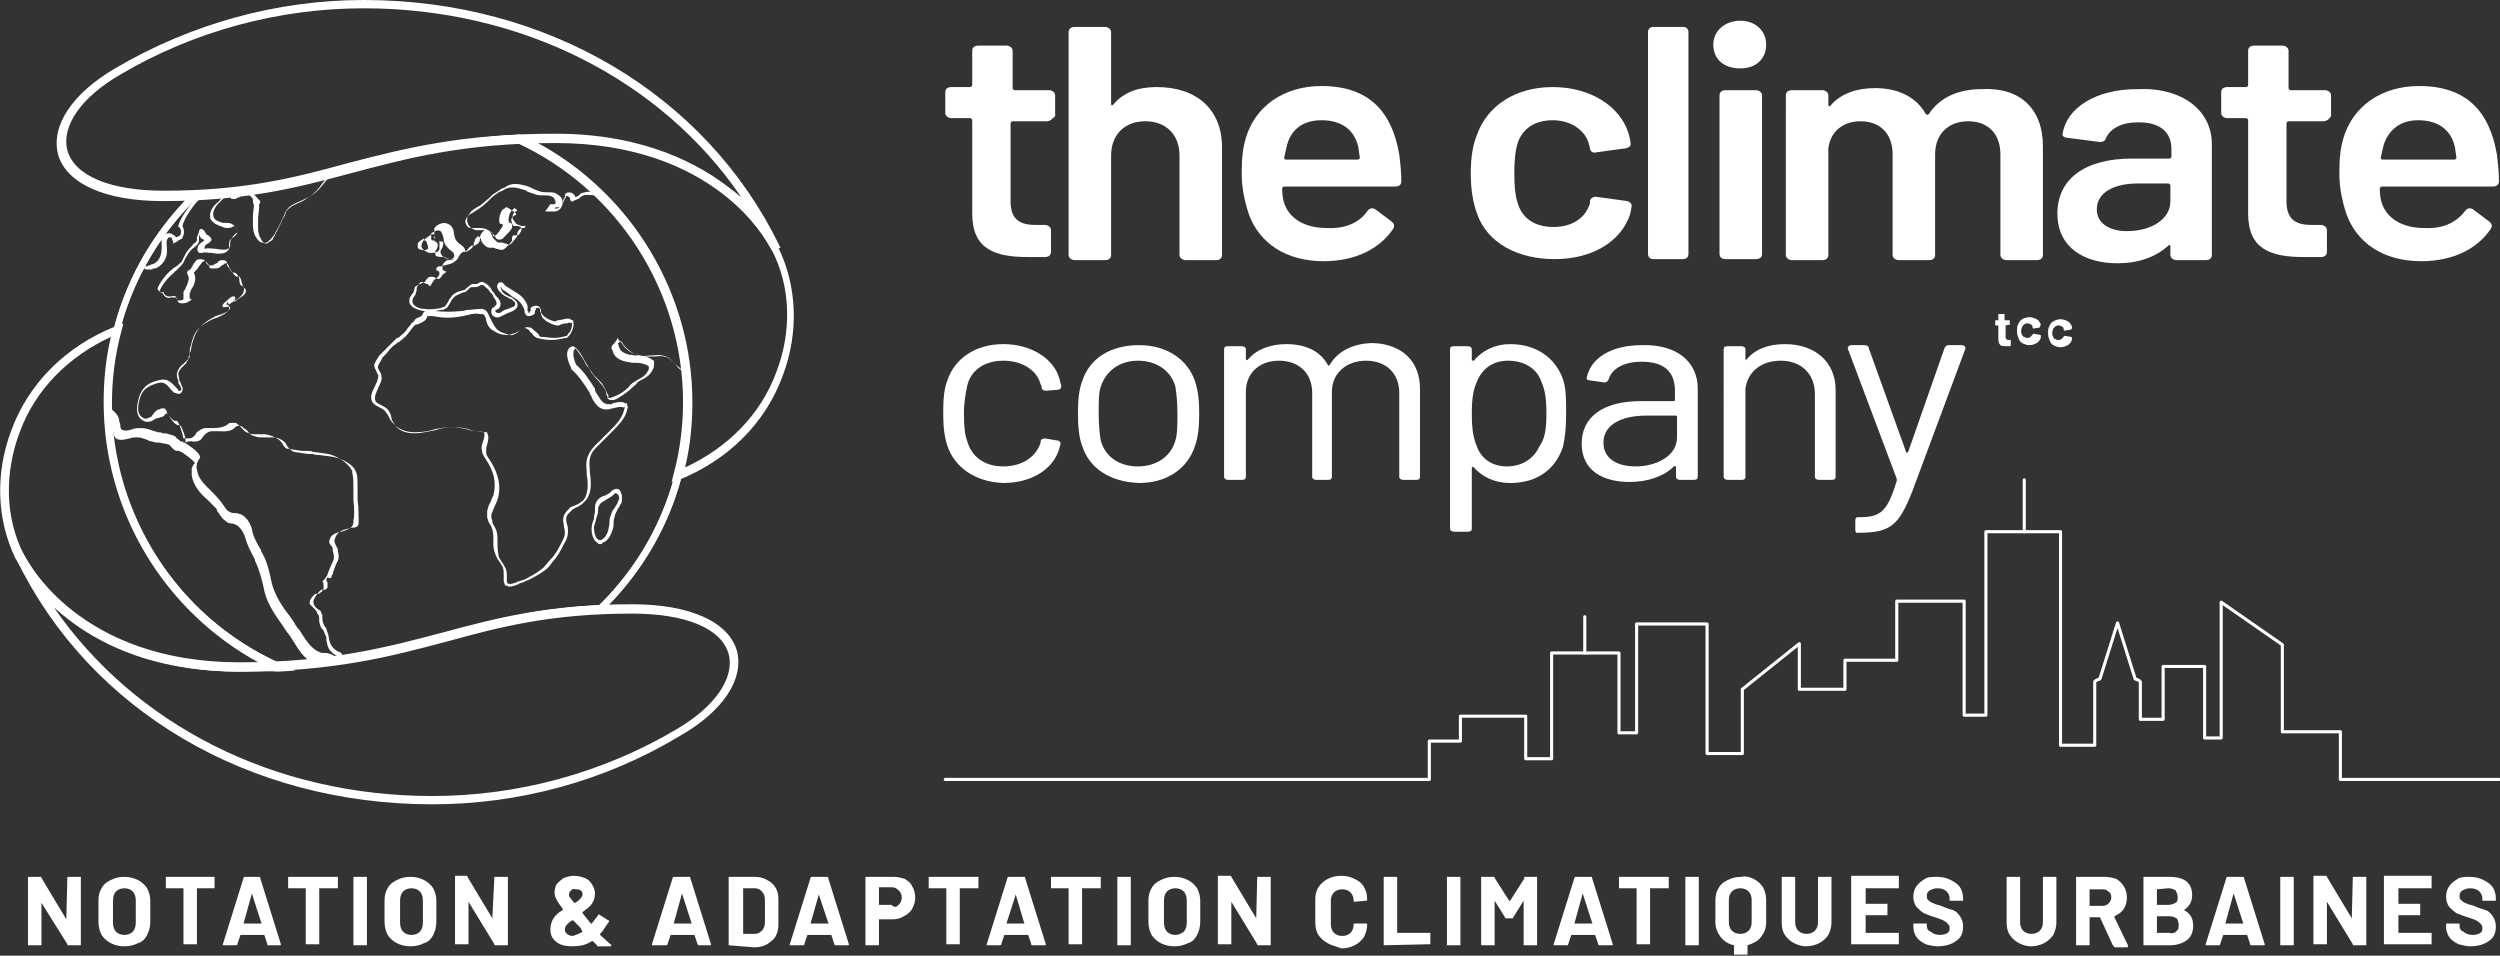 <?xml version="1.0" encoding="utf-8"?>
<!-- Generator: Adobe Illustrator 28.3.0, SVG Export Plug-In . SVG Version: 6.00 Build 0)  -->
<svg version="1.1" id="Calque_1" xmlns="http://www.w3.org/2000/svg" xmlns:xlink="http://www.w3.org/1999/xlink" x="0px" y="0px"
	 viewBox="0 0 241.2 92.2" style="enable-background:new 0 0 241.2 92.2;" xml:space="preserve">
<rect x="0" y="0" width="241.2" height="92.2" fill="#333333" stroke="none"/>
<style type="text/css">
	.st0{fill:#FFFFFF;}
	.st1{fill:none;stroke:#FFFFFF;stroke-width:0.3;stroke-linecap:round;stroke-linejoin:round;stroke-miterlimit:10;}
	.st2{clip-path:url(#SVGID_00000065034593043575240940000002966443989784056488_);}
</style>
<g>
	<g>
		<path class="st0" d="M101,11.7h-3.3c-0.1,0-0.2,0.1-0.2,0.2v7.5c0,1.7,0.8,2.3,2.4,2.3h0.9c0.3,0,0.6,0.2,0.6,0.5v2.1
			c0,0.3-0.2,0.5-0.6,0.5c-0.6,0-1.1,0-1.6,0c-3.3,0-5.4-0.8-5.4-4.2v-9c0-0.1-0.1-0.2-0.2-0.2h-1.8c-0.3,0-0.6-0.2-0.6-0.5v-2
			c0-0.3,0.2-0.5,0.6-0.5h1.8c0.1,0,0.2-0.1,0.2-0.2V4.9c0-0.3,0.2-0.5,0.6-0.5h2.7c0.3,0,0.6,0.2,0.6,0.5v3.6
			c0,0.1,0.1,0.2,0.2,0.2h3.3c0.3,0,0.6,0.2,0.6,0.5v2C101.5,11.5,101.3,11.7,101,11.7z"/>
		<path class="st0" d="M117.9,14.2v10.4c0,0.3-0.2,0.5-0.6,0.5h-2.9c-0.3,0-0.6-0.2-0.6-0.5v-9.6c0-2-1.3-3.3-3.3-3.3
			c-2,0-3.3,1.3-3.3,3.3v9.6c0,0.3-0.2,0.5-0.6,0.5h-2.9c-0.3,0-0.6-0.2-0.6-0.5V3.1c0-0.3,0.2-0.5,0.6-0.5h2.9
			c0.3,0,0.6,0.2,0.6,0.5v6.9c0,0.2,0.1,0.2,0.2,0.1c1-1.2,2.4-1.7,4.2-1.7C115.5,8.4,117.9,10.6,117.9,14.2z"/>
		<path class="st0" d="M131.9,20.4c0.2-0.3,0.5-0.4,0.8-0.2l1.6,1.2c0.2,0.2,0.3,0.4,0.1,0.7c-1.3,1.9-3.6,3.1-6.7,3.1
			c-3.7,0-6.2-1.8-7.2-4.5c-0.4-1.2-0.7-2.5-0.7-4c0-1.4,0.1-2.4,0.4-3.4c0.9-3,3.6-5,7.3-5c4.6,0,6.8,2.5,7.5,6.6
			c0.1,0.8,0.2,1.7,0.2,2.6c0,0.3-0.2,0.5-0.6,0.5h-10.7c-0.1,0-0.2,0.1-0.2,0.2c0,0.6,0.1,1.1,0.2,1.4c0.5,1.5,2,2.4,4.1,2.4
			C129.9,22.1,131.2,21.4,131.9,20.4z M124.2,13.9c-0.1,0.4-0.2,0.8-0.3,1.3c0,0.1,0,0.2,0.2,0.2h6.9c0.1,0,0.2-0.1,0.2-0.2
			c-0.1-0.5-0.1-0.9-0.2-1.2c-0.4-1.5-1.6-2.4-3.5-2.4C125.7,11.6,124.6,12.5,124.2,13.9z"/>
		<path class="st0" d="M142.5,20.6c-0.4-1.1-0.6-2.4-0.6-3.8c0-1.7,0.2-2.8,0.6-3.8c1-2.8,3.7-4.6,7.3-4.6c3.7,0,6.5,1.9,7.3,4.4
			c0.1,0.4,0.2,0.7,0.2,0.9c0.1,0.4-0.1,0.5-0.4,0.6l-2.9,0.4c-0.3,0.1-0.6-0.1-0.6-0.4l-0.1-0.4c-0.3-1.2-1.6-2.3-3.5-2.3
			c-1.8,0-3,0.9-3.4,2.3c-0.2,0.6-0.3,1.6-0.3,2.8c0,1.3,0.1,2.2,0.3,2.8c0.4,1.5,1.6,2.4,3.5,2.4c1.8,0,3.1-0.9,3.5-2.3
			c0-0.1,0-0.2,0-0.2c0-0.2,0.3-0.5,0.7-0.4l2.9,0.4c0.3,0.1,0.5,0.3,0.4,0.6c0,0.2-0.1,0.4-0.1,0.6c-0.9,2.8-3.8,4.4-7.3,4.4
			S143.5,23.5,142.5,20.6z"/>
		<path class="st0" d="M159,24.5V3.1c0-0.3,0.2-0.5,0.5-0.5h2.9c0.3,0,0.5,0.2,0.5,0.5v21.4c0,0.3-0.2,0.5-0.5,0.5h-2.9
			C159.2,25,159,24.8,159,24.5z"/>
		<path class="st0" d="M165.3,4.3c0-1.3,1.1-2.3,2.6-2.3c1.5,0,2.5,1,2.5,2.3c0,1.4-1,2.3-2.5,2.3C166.3,6.6,165.3,5.7,165.3,4.3z
			 M165.9,24.5V9.2c0-0.3,0.2-0.5,0.6-0.5h2.9c0.3,0,0.6,0.2,0.6,0.5v15.3c0,0.3-0.2,0.5-0.6,0.5h-2.9
			C166.1,25,165.9,24.8,165.9,24.5z"/>
		<path class="st0" d="M197.1,14.1v10.5c0,0.3-0.2,0.5-0.6,0.5h-2.9c-0.3,0-0.6-0.2-0.6-0.5v-9.7c0-2-1.2-3.2-3.1-3.2
			c-1.9,0-3.2,1.2-3.2,3.2v9.7c0,0.3-0.2,0.5-0.6,0.5h-2.9c-0.3,0-0.6-0.2-0.6-0.5v-9.7c0-2-1.2-3.2-3.1-3.2c-1.7,0-2.9,1-3.1,2.6
			v10.3c0,0.3-0.2,0.5-0.6,0.5h-2.9c-0.3,0-0.6-0.2-0.6-0.5V9.2c0-0.3,0.2-0.5,0.6-0.5h2.9c0.3,0,0.6,0.2,0.6,0.5v0.9
			c0,0.2,0.1,0.2,0.2,0.1c1-1.2,2.6-1.7,4.3-1.7c2.3,0,4,0.9,4.9,2.5c0.1,0.1,0.2,0.1,0.3,0c1.1-1.7,3-2.4,5.1-2.4
			C194.9,8.4,197.1,10.5,197.1,14.1z"/>
		<path class="st0" d="M213.4,13.9v10.7c0,0.3-0.2,0.5-0.6,0.5H210c-0.3,0-0.6-0.2-0.6-0.5v-0.8c0-0.2-0.1-0.2-0.2-0.1
			c-1.2,1.1-2.9,1.7-4.9,1.7c-3.2,0-5.8-1.5-5.8-4.8c0-3.3,2.6-5.3,7.2-5.3h3.6c0.1,0,0.2-0.1,0.2-0.2v-0.7c0-1.6-1-2.6-3.2-2.6
			c-1.6,0-2.7,0.6-3.1,1.5c-0.1,0.3-0.3,0.4-0.6,0.4l-3.1-0.4c-0.3,0-0.6-0.2-0.5-0.4c0.4-2.5,3.2-4.3,7.2-4.3
			C210.6,8.4,213.4,10.7,213.4,13.9z M209.4,19.4v-1.5c0-0.1-0.1-0.2-0.2-0.2h-2.9c-2.4,0-4,0.9-4,2.5c0,1.4,1.3,2.1,2.9,2.1
			C207.5,22.3,209.4,21.2,209.4,19.4z"/>
		<path class="st0" d="M224.1,11.7h-3.3c-0.1,0-0.2,0.1-0.2,0.2v7.5c0,1.7,0.8,2.3,2.4,2.3h0.9c0.3,0,0.6,0.2,0.6,0.5v2.1
			c0,0.3-0.2,0.5-0.6,0.5c-0.6,0-1.1,0-1.6,0c-3.3,0-5.4-0.8-5.4-4.2v-9c0-0.1-0.1-0.2-0.2-0.2h-1.8c-0.3,0-0.6-0.2-0.6-0.5v-2
			c0-0.3,0.2-0.5,0.6-0.5h1.8c0.1,0,0.2-0.1,0.2-0.2V4.9c0-0.3,0.2-0.5,0.6-0.5h2.7c0.3,0,0.6,0.2,0.6,0.5v3.6
			c0,0.1,0.1,0.2,0.2,0.2h3.3c0.3,0,0.6,0.2,0.6,0.5v2C224.7,11.5,224.5,11.7,224.1,11.7z"/>
		<path class="st0" d="M237.8,20.4c0.2-0.3,0.5-0.4,0.8-0.2l1.6,1.2c0.2,0.2,0.3,0.4,0.1,0.7c-1.3,1.9-3.6,3.1-6.7,3.1
			c-3.7,0-6.2-1.8-7.2-4.5c-0.4-1.2-0.7-2.5-0.7-4c0-1.4,0.1-2.4,0.4-3.4c0.9-3,3.6-5,7.3-5c4.6,0,6.8,2.5,7.5,6.6
			c0.1,0.8,0.2,1.7,0.2,2.6c0,0.3-0.2,0.5-0.6,0.5h-10.7c-0.1,0-0.2,0.1-0.2,0.2c0,0.6,0.1,1.1,0.2,1.4c0.5,1.5,2,2.4,4.1,2.4
			C235.8,22.1,237,21.4,237.8,20.4z M230,13.9c-0.1,0.4-0.2,0.8-0.3,1.3c0,0.1,0,0.2,0.2,0.2h6.9c0.1,0,0.2-0.1,0.2-0.2
			c-0.1-0.5-0.1-0.9-0.2-1.2c-0.4-1.5-1.6-2.4-3.5-2.4C231.6,11.6,230.5,12.5,230,13.9z"/>
	</g>
	<g>
		<path class="st0" d="M91.4,43c-0.3-0.9-0.4-1.9-0.4-3.2c0-1.4,0.1-2.3,0.4-3.1c0.7-2.1,2.7-3.5,5.4-3.5c2.8,0,4.9,1.5,5.4,3.3
			c0.1,0.3,0.1,0.5,0.2,0.7c0,0.2-0.1,0.4-0.3,0.4l-1.2,0.1c-0.2,0-0.4-0.1-0.4-0.3c0-0.1,0-0.2-0.1-0.3c-0.3-1.3-1.7-2.3-3.6-2.3
			c-1.9,0-3.2,1-3.5,2.5c-0.1,0.5-0.3,1.4-0.3,2.6c0,1.3,0.1,2.1,0.3,2.6c0.4,1.5,1.6,2.5,3.5,2.5c1.9,0,3.2-1,3.6-2.3
			c0-0.1,0-0.1,0-0.1l0,0c0-0.2,0.2-0.3,0.4-0.3l1.2,0.2c0.2,0,0.4,0.2,0.3,0.4c0,0.1-0.1,0.3-0.1,0.4c-0.6,2-2.7,3.3-5.4,3.3
			C94.1,46.5,92.1,45.1,91.4,43z"/>
		<path class="st0" d="M104.4,43c-0.3-0.8-0.4-1.9-0.4-3.1c0-1.3,0.1-2.3,0.4-3.1c0.7-2.2,2.7-3.5,5.5-3.5c2.7,0,4.7,1.4,5.4,3.5
			c0.3,0.9,0.4,1.9,0.4,3.1c0,1.2-0.1,2.3-0.4,3.1c-0.7,2.2-2.7,3.6-5.4,3.6C107.1,46.5,105.1,45.2,104.4,43z M113.4,42.5
			c0.2-0.6,0.2-1.6,0.2-2.6c0-1.1-0.1-2-0.2-2.6c-0.4-1.5-1.8-2.5-3.6-2.5c-1.8,0-3.1,1-3.6,2.5c-0.2,0.6-0.2,1.5-0.2,2.6
			c0,1.1,0.1,2,0.2,2.6c0.4,1.5,1.7,2.5,3.6,2.5C111.6,45,113,44,113.4,42.5z"/>
		<path class="st0" d="M137,37.5V46c0,0.2-0.1,0.3-0.4,0.3h-1.2c-0.2,0-0.4-0.1-0.4-0.3v-8.1c0-1.9-1.3-3.1-3.2-3.1
			c-1.9,0-3.3,1.2-3.3,3V46c0,0.2-0.1,0.3-0.4,0.3H127c-0.2,0-0.4-0.1-0.4-0.3v-8.1c0-1.9-1.3-3.1-3.2-3.1c-1.9,0-3.2,1.2-3.2,3V46
			c0,0.2-0.1,0.3-0.4,0.3h-1.3c-0.2,0-0.4-0.1-0.4-0.3V33.7c0-0.2,0.1-0.3,0.4-0.3h1.3c0.2,0,0.4,0.1,0.4,0.3v0.9
			c0,0.1,0.1,0.2,0.2,0.1c0.8-1,2.2-1.5,3.7-1.5c1.9,0,3.3,0.7,4,2c0.1,0.1,0.1,0.1,0.2,0c0.8-1.4,2.4-2.1,4.2-2.1
			C135.2,33.2,137,34.8,137,37.5z"/>
		<path class="st0" d="M151.1,39.9c0,1.3-0.1,2.3-0.3,3.2c-0.7,2.1-2.4,3.5-5.1,3.5c-1.5,0-2.7-0.6-3.5-1.5
			c-0.1-0.1-0.2-0.1-0.2,0.1V51c0,0.2-0.1,0.3-0.4,0.3h-1.3c-0.2,0-0.4-0.1-0.4-0.3V33.7c0-0.2,0.1-0.3,0.4-0.3h1.3
			c0.2,0,0.4,0.1,0.4,0.3v1c0,0.1,0.1,0.1,0.2,0.1c0.8-1,2.1-1.6,3.5-1.6c2.6,0,4.4,1.4,5.1,3.4C151.1,37.5,151.1,38.6,151.1,39.9z
			 M149.2,39.9c0-1.7-0.2-2.4-0.5-3.1c-0.4-1.2-1.6-2-3.2-2c-1.5,0-2.5,0.8-3,2c-0.3,0.7-0.5,1.4-0.5,3.1c0,1.7,0.2,2.5,0.5,3.2
			c0.4,1.1,1.4,1.9,2.9,1.9c1.5,0,2.6-0.8,3.1-1.9C149,42.4,149.2,41.6,149.2,39.9z"/>
		<path class="st0" d="M163.8,37.5V46c0,0.2-0.1,0.3-0.4,0.3h-1.3c-0.2,0-0.4-0.1-0.4-0.3v-0.9c0-0.1-0.1-0.2-0.2-0.1
			c-1,1-2.6,1.5-4.3,1.5c-2.4,0-4.6-1-4.6-3.7c0-2.6,2.1-4.1,5.7-4.1h3.2c0.1,0,0.1-0.1,0.1-0.1v-0.9c0-1.7-0.9-2.8-3.2-2.8
			c-1.8,0-2.9,0.7-3.2,1.7c-0.1,0.2-0.2,0.3-0.4,0.3l-1.4-0.2c-0.2,0-0.4-0.1-0.3-0.3c0.4-1.9,2.4-3.1,5.3-3.1
			C161.9,33.2,163.8,35,163.8,37.5z M161.8,42.2v-2c0-0.1-0.1-0.1-0.1-0.1h-2.9c-2.4,0-4.1,0.9-4.1,2.6c0,1.6,1.4,2.3,3.1,2.3
			C159.8,45,161.8,44,161.8,42.2z"/>
		<path class="st0" d="M177.1,37.6V46c0,0.2-0.1,0.3-0.4,0.3h-1.2c-0.2,0-0.4-0.1-0.4-0.3v-8c0-1.9-1.3-3.2-3.3-3.2
			c-1.9,0-3.2,1.1-3.4,2.7V46c0,0.2-0.1,0.3-0.4,0.3h-1.3c-0.2,0-0.4-0.1-0.4-0.3V33.7c0-0.2,0.1-0.3,0.4-0.3h1.3
			c0.2,0,0.4,0.1,0.4,0.3v0.9c0,0.1,0.1,0.2,0.1,0.1c0.8-1,2.1-1.5,3.7-1.5C175.2,33.2,177.1,35,177.1,37.6z"/>
		<path class="st0" d="M179,51.1v-0.9c0-0.2,0.1-0.3,0.2-0.3h0.2c2.1,0,2.7-0.6,3.6-3.5c0-0.1,0-0.1,0-0.2l-4.7-12.5
			c-0.1-0.2,0.1-0.4,0.3-0.4h1.3c0.2,0,0.4,0.1,0.4,0.3l3.6,10c0,0.1,0.1,0.1,0.2,0l3.5-10c0.1-0.2,0.2-0.3,0.4-0.3h1.3
			c0.2,0,0.4,0.2,0.3,0.4l-5.1,13.7c-1.3,3.3-2.1,4-5.2,4h-0.2C179.1,51.5,179,51.3,179,51.1z"/>
	</g>
	<path class="st1" d="M241.1,75.2h-15.3v-4.6h-5.6v-8.4l-5.9-4.1v13.1h-1.6v-6.9h-4v5.1h-2.2v-3.6c0-0.1-0.2-0.2-0.5-0.3h0l-1.7-5.4
		l-1.7,5.4h0c-0.3,0.1-0.5,0.2-0.5,0.3v6.1h-3.3V51.3h-7.2V69h-2.1V58h-6.5v5.7H178v2.8h-4.4v-4.4l-5.5,4.4v6.2h-3.4V60.2h-6.8v10.5
		h-1.7V63h-6.5v10.2h-2.5v-4.1h-6.3v2.4h-3v3.7H91.2"/>
	<line class="st1" x1="195.3" y1="46.3" x2="195.3" y2="51.3"/>
	<line class="st1" x1="152.9" y1="59.5" x2="152.9" y2="63"/>
	<g>
		<path class="st0" d="M6.5,84.6C6.5,84.6,6.5,84.6,6.5,84.6l1.2,0c0,0,0.1,0,0.1,0c0,0,0,0,0,0.1v6.4c0,0,0,0.1,0,0.1
			c0,0,0,0-0.1,0H6.6c-0.1,0-0.1,0-0.1-0.1L4,87.1c0,0,0,0,0,0c0,0,0,0,0,0l0,4c0,0,0,0.1,0,0.1c0,0,0,0-0.1,0H2.8c0,0-0.1,0-0.1,0
			c0,0,0,0,0-0.1v-6.4c0,0,0-0.1,0-0.1c0,0,0,0,0.1,0h1.1c0.1,0,0.1,0,0.1,0.1l2.4,4c0,0,0,0,0,0c0,0,0,0,0,0L6.5,84.6
			C6.5,84.7,6.5,84.6,6.5,84.6z"/>
		<path class="st0" d="M10.7,91c-0.4-0.2-0.7-0.5-0.9-0.8c-0.2-0.4-0.3-0.8-0.3-1.3v-2c0-0.5,0.1-0.9,0.3-1.2
			c0.2-0.4,0.5-0.6,0.9-0.8s0.8-0.3,1.3-0.3c0.5,0,0.9,0.1,1.3,0.3c0.4,0.2,0.7,0.5,0.9,0.8c0.2,0.4,0.3,0.8,0.3,1.2v2
			c0,0.5-0.1,0.9-0.3,1.3c-0.2,0.4-0.5,0.7-0.9,0.8c-0.4,0.2-0.8,0.3-1.3,0.3C11.5,91.3,11.1,91.2,10.7,91z M12.8,89.9
			c0.2-0.2,0.3-0.5,0.3-0.9v-2.1c0-0.4-0.1-0.7-0.3-0.9c-0.2-0.2-0.5-0.3-0.8-0.3c-0.3,0-0.6,0.1-0.8,0.3s-0.3,0.5-0.3,0.9V89
			c0,0.4,0.1,0.7,0.3,0.9c0.2,0.2,0.5,0.3,0.8,0.3S12.6,90.1,12.8,89.9z"/>
		<path class="st0" d="M20.7,84.6C20.8,84.6,20.8,84.7,20.7,84.6l0,1c0,0,0,0.1,0,0.1c0,0,0,0-0.1,0H19c0,0,0,0,0,0v5.3
			c0,0,0,0.1,0,0.1c0,0,0,0-0.1,0h-1.1c0,0-0.1,0-0.1,0c0,0,0,0,0-0.1v-5.3c0,0,0,0,0,0h-1.6c0,0-0.1,0-0.1,0c0,0,0,0,0-0.1v-0.9
			c0,0,0-0.1,0-0.1c0,0,0,0,0.1,0L20.7,84.6C20.7,84.6,20.7,84.6,20.7,84.6z"/>
		<path class="st0" d="M25.8,91.1l-0.3-0.9c0,0,0,0,0,0h-2.3c0,0,0,0,0,0l-0.3,0.9c0,0.1-0.1,0.1-0.1,0.1h-1.2c0,0-0.1,0-0.1,0
			c0,0,0-0.1,0-0.1l2-6.4c0-0.1,0.1-0.1,0.1-0.1H25c0.1,0,0.1,0,0.1,0.1l2,6.4c0,0,0,0,0,0c0,0.1,0,0.1-0.1,0.1h-1.2
			C25.8,91.2,25.8,91.2,25.8,91.1z M23.5,89.1h1.7c0,0,0.1,0,0-0.1l-0.9-2.8c0,0,0,0,0,0s0,0,0,0L23.5,89.1
			C23.4,89.1,23.4,89.1,23.5,89.1z"/>
		<path class="st0" d="M32.6,84.6C32.6,84.6,32.6,84.7,32.6,84.6l0,1c0,0,0,0.1,0,0.1c0,0,0,0-0.1,0h-1.7c0,0,0,0,0,0v5.3
			c0,0,0,0.1,0,0.1c0,0,0,0-0.1,0h-1.1c0,0-0.1,0-0.1,0c0,0,0,0,0-0.1v-5.3c0,0,0,0,0,0h-1.6c0,0-0.1,0-0.1,0c0,0,0,0,0-0.1v-0.9
			c0,0,0-0.1,0-0.1c0,0,0,0,0.1,0L32.6,84.6C32.5,84.6,32.5,84.6,32.6,84.6z"/>
		<path class="st0" d="M34.1,91.2C34.1,91.2,34.1,91.1,34.1,91.2l0-6.5c0,0,0-0.1,0-0.1c0,0,0,0,0.1,0h1.1c0,0,0.1,0,0.1,0
			c0,0,0,0,0,0.1v6.4c0,0,0,0.1,0,0.1c0,0,0,0-0.1,0L34.1,91.2C34.2,91.2,34.2,91.2,34.1,91.2z"/>
		<path class="st0" d="M38.3,91c-0.4-0.2-0.7-0.5-0.9-0.8c-0.2-0.4-0.3-0.8-0.3-1.3v-2c0-0.5,0.1-0.9,0.3-1.2
			c0.2-0.4,0.5-0.6,0.9-0.8c0.4-0.2,0.8-0.3,1.3-0.3c0.5,0,0.9,0.1,1.3,0.3c0.4,0.2,0.7,0.5,0.9,0.8c0.2,0.4,0.3,0.8,0.3,1.2v2
			c0,0.5-0.1,0.9-0.3,1.3c-0.2,0.4-0.5,0.7-0.9,0.8c-0.4,0.2-0.8,0.3-1.3,0.3C39.1,91.3,38.7,91.2,38.3,91z M40.5,89.9
			c0.2-0.2,0.3-0.5,0.3-0.9v-2.1c0-0.4-0.1-0.7-0.3-0.9c-0.2-0.2-0.5-0.3-0.8-0.3c-0.3,0-0.6,0.1-0.8,0.3s-0.3,0.5-0.3,0.9V89
			c0,0.4,0.1,0.7,0.3,0.9c0.2,0.2,0.5,0.3,0.8,0.3S40.3,90.1,40.5,89.9z"/>
		<path class="st0" d="M47.7,84.6C47.7,84.6,47.7,84.6,47.7,84.6l1.2,0c0,0,0.1,0,0.1,0c0,0,0,0,0,0.1v6.4c0,0,0,0.1,0,0.1
			c0,0,0,0-0.1,0h-1.1c-0.1,0-0.1,0-0.1-0.1l-2.5-4.1c0,0,0,0,0,0c0,0,0,0,0,0l0,4c0,0,0,0.1,0,0.1c0,0,0,0-0.1,0h-1.1
			c0,0-0.1,0-0.1,0c0,0,0,0,0-0.1v-6.4c0,0,0-0.1,0-0.1c0,0,0,0,0.1,0H45c0.1,0,0.1,0,0.1,0.1l2.4,4c0,0,0,0,0,0c0,0,0,0,0,0
			L47.7,84.6C47.6,84.7,47.6,84.6,47.7,84.6z"/>
		<path class="st0" d="M59,91.2c0,0,0,0.1-0.1,0.1h-1.2c-0.1,0-0.1,0-0.1-0.1l-0.4-0.4c0,0,0,0-0.1,0c-0.6,0.4-1.2,0.5-1.9,0.5
			c-0.6,0-1.1-0.1-1.5-0.4c-0.4-0.3-0.6-0.7-0.6-1.2c0-0.4,0.1-0.8,0.3-1.1c0.2-0.3,0.5-0.6,0.9-0.8c0,0,0,0,0-0.1
			c-0.3-0.4-0.5-0.7-0.6-0.9c-0.1-0.2-0.2-0.4-0.2-0.7c0-0.3,0.1-0.6,0.2-0.8c0.2-0.2,0.4-0.4,0.7-0.6c0.3-0.1,0.6-0.2,1-0.2
			c0.4,0,0.7,0.1,1,0.2c0.3,0.1,0.5,0.3,0.7,0.6c0.2,0.3,0.3,0.6,0.3,0.9c0,0.4-0.1,0.7-0.3,1c-0.2,0.3-0.5,0.5-0.9,0.8
			c0,0,0,0,0,0.1l0.8,1c0,0,0.1,0,0.1,0c0.2-0.3,0.4-0.5,0.6-0.8c0-0.1,0.1-0.1,0.2,0l0.8,0.5c0.1,0,0.1,0.1,0,0.2
			c-0.3,0.4-0.5,0.8-0.8,1.1c0,0,0,0,0,0.1L59,91.2C59,91.1,59,91.1,59,91.2z M56.2,89.9C56.3,89.8,56.3,89.8,56.2,89.9L56,89.5
			l-0.2-0.2c-0.1-0.1-0.3-0.3-0.5-0.5c0,0,0,0-0.1,0c-0.2,0.1-0.4,0.3-0.5,0.4c-0.1,0.1-0.2,0.3-0.2,0.4c0,0,0,0.1,0,0.1
			c0,0.2,0.1,0.3,0.2,0.4c0.1,0.1,0.3,0.2,0.6,0.2C55.5,90.2,55.9,90.1,56.2,89.9z M55.1,85.9c-0.1,0.1-0.2,0.2-0.2,0.4
			c0,0.1,0,0.2,0.1,0.3c0.1,0.1,0.2,0.3,0.4,0.5c0,0,0,0,0.1,0c0.2-0.1,0.4-0.3,0.5-0.4c0.1-0.1,0.2-0.3,0.2-0.4S56.2,86,56,85.9
			c-0.1-0.1-0.3-0.1-0.5-0.1C55.4,85.7,55.2,85.8,55.1,85.9z"/>
		<path class="st0" d="M67.3,91.1l-0.3-0.9c0,0,0,0,0,0h-2.3c0,0,0,0,0,0l-0.3,0.9c0,0.1-0.1,0.1-0.1,0.1H63c0,0-0.1,0-0.1,0
			c0,0,0-0.1,0-0.1l2-6.4c0-0.1,0.1-0.1,0.1-0.1h1.5c0.1,0,0.1,0,0.1,0.1l2,6.4c0,0,0,0,0,0c0,0.1,0,0.1-0.1,0.1h-1.2
			C67.4,91.2,67.4,91.2,67.3,91.1z M65,89.1h1.7c0,0,0.1,0,0-0.1l-0.9-2.8c0,0,0,0,0,0c0,0,0,0,0,0L65,89.1C65,89.1,65,89.1,65,89.1
			z"/>
		<path class="st0" d="M70.3,91.2C70.3,91.2,70.3,91.1,70.3,91.2l0-6.5c0,0,0-0.1,0-0.1c0,0,0,0,0.1,0h2.4c0.5,0,0.9,0.1,1.2,0.3
			c0.4,0.2,0.6,0.4,0.8,0.7c0.2,0.3,0.3,0.7,0.3,1.1v2.6c0,0.4-0.1,0.7-0.3,1.1c-0.2,0.3-0.5,0.5-0.8,0.7s-0.8,0.3-1.2,0.3
			L70.3,91.2C70.3,91.2,70.3,91.2,70.3,91.2z M71.7,90.1h1.1c0.3,0,0.5-0.1,0.7-0.3c0.2-0.2,0.3-0.5,0.3-0.8v-2.2
			c0-0.3-0.1-0.6-0.3-0.8c-0.2-0.2-0.4-0.3-0.7-0.3h-1.1c0,0,0,0,0,0L71.7,90.1C71.6,90.1,71.6,90.1,71.7,90.1z"/>
		<path class="st0" d="M80.5,91.1l-0.3-0.9c0,0,0,0,0,0h-2.3c0,0,0,0,0,0l-0.3,0.9c0,0.1-0.1,0.1-0.1,0.1h-1.2c0,0-0.1,0-0.1,0
			c0,0,0-0.1,0-0.1l2-6.4c0-0.1,0.1-0.1,0.1-0.1h1.5c0.1,0,0.1,0,0.1,0.1l2,6.4c0,0,0,0,0,0c0,0.1,0,0.1-0.1,0.1h-1.2
			C80.6,91.2,80.5,91.2,80.5,91.1z M78.2,89.1h1.7c0,0,0.1,0,0-0.1L79,86.3c0,0,0,0,0,0c0,0,0,0,0,0L78.2,89.1
			C78.1,89.1,78.2,89.1,78.2,89.1z"/>
		<path class="st0" d="M87.3,84.8c0.3,0.2,0.6,0.4,0.7,0.7c0.2,0.3,0.3,0.7,0.3,1.1c0,0.4-0.1,0.7-0.3,1.1c-0.2,0.3-0.4,0.5-0.8,0.7
			c-0.3,0.2-0.7,0.3-1.1,0.3h-1.3c0,0,0,0,0,0v2.4c0,0,0,0.1,0,0.1c0,0,0,0-0.1,0h-1.1c0,0-0.1,0-0.1,0c0,0,0,0,0-0.1v-6.4
			c0,0,0-0.1,0-0.1c0,0,0,0,0.1,0h2.7C86.6,84.6,87,84.7,87.3,84.8z M86.7,87.3c0.2-0.2,0.3-0.4,0.3-0.7c0-0.3-0.1-0.5-0.3-0.7
			c-0.2-0.2-0.4-0.3-0.7-0.3h-1.2c0,0,0,0,0,0v1.7c0,0,0,0,0,0H86C86.3,87.6,86.5,87.5,86.7,87.3z"/>
		<path class="st0" d="M94.4,84.6C94.5,84.6,94.5,84.7,94.4,84.6l0,1c0,0,0,0.1,0,0.1c0,0,0,0-0.1,0h-1.7c0,0,0,0,0,0v5.3
			c0,0,0,0.1,0,0.1c0,0,0,0-0.1,0h-1.1c0,0-0.1,0-0.1,0c0,0,0,0,0-0.1v-5.3c0,0,0,0,0,0h-1.6c0,0-0.1,0-0.1,0c0,0,0,0,0-0.1v-0.9
			c0,0,0-0.1,0-0.1c0,0,0,0,0.1,0L94.4,84.6C94.4,84.6,94.4,84.6,94.4,84.6z"/>
		<path class="st0" d="M99.5,91.1l-0.3-0.9c0,0,0,0,0,0h-2.3c0,0,0,0,0,0l-0.3,0.9c0,0.1-0.1,0.1-0.1,0.1h-1.2c0,0-0.1,0-0.1,0
			c0,0,0-0.1,0-0.1l2-6.4c0-0.1,0.1-0.1,0.1-0.1h1.5c0.1,0,0.1,0,0.1,0.1l2,6.4c0,0,0,0,0,0c0,0.1,0,0.1-0.1,0.1h-1.2
			C99.5,91.2,99.5,91.2,99.5,91.1z M97.1,89.1h1.7c0,0,0.1,0,0-0.1L98,86.3c0,0,0,0,0,0c0,0,0,0,0,0L97.1,89.1
			C97.1,89.1,97.1,89.1,97.1,89.1z"/>
		<path class="st0" d="M106.2,84.6C106.3,84.6,106.3,84.7,106.2,84.6l0,1c0,0,0,0.1,0,0.1c0,0,0,0-0.1,0h-1.7c0,0,0,0,0,0v5.3
			c0,0,0,0.1,0,0.1c0,0,0,0-0.1,0h-1.1c0,0-0.1,0-0.1,0c0,0,0,0,0-0.1v-5.3c0,0,0,0,0,0h-1.6c0,0-0.1,0-0.1,0c0,0,0,0,0-0.1v-0.9
			c0,0,0-0.1,0-0.1c0,0,0,0,0.1,0L106.2,84.6C106.2,84.6,106.2,84.6,106.2,84.6z"/>
		<path class="st0" d="M107.8,91.2C107.8,91.2,107.8,91.1,107.8,91.2l0-6.5c0,0,0-0.1,0-0.1c0,0,0,0,0.1,0h1.1c0,0,0.1,0,0.1,0
			c0,0,0,0,0,0.1v6.4c0,0,0,0.1,0,0.1c0,0,0,0-0.1,0L107.8,91.2C107.9,91.2,107.8,91.2,107.8,91.2z"/>
		<path class="st0" d="M112,91c-0.4-0.2-0.7-0.5-0.9-0.8c-0.2-0.4-0.3-0.8-0.3-1.3v-2c0-0.5,0.1-0.9,0.3-1.2
			c0.2-0.4,0.5-0.6,0.9-0.8s0.8-0.3,1.3-0.3c0.5,0,0.9,0.1,1.3,0.3c0.4,0.2,0.7,0.5,0.9,0.8c0.2,0.4,0.3,0.8,0.3,1.2v2
			c0,0.5-0.1,0.9-0.3,1.3c-0.2,0.4-0.5,0.7-0.9,0.8c-0.4,0.2-0.8,0.3-1.3,0.3C112.8,91.3,112.4,91.2,112,91z M114.2,89.9
			c0.2-0.2,0.3-0.5,0.3-0.9v-2.1c0-0.4-0.1-0.7-0.3-0.9c-0.2-0.2-0.5-0.3-0.8-0.3c-0.3,0-0.6,0.1-0.8,0.3c-0.2,0.2-0.3,0.5-0.3,0.9
			V89c0,0.4,0.1,0.7,0.3,0.9c0.2,0.2,0.5,0.3,0.8,0.3S113.9,90.1,114.2,89.9z"/>
		<path class="st0" d="M121.3,84.6C121.4,84.6,121.4,84.6,121.3,84.6l1.2,0c0,0,0.1,0,0.1,0c0,0,0,0,0,0.1v6.4c0,0,0,0.1,0,0.1
			c0,0,0,0-0.1,0h-1.1c-0.1,0-0.1,0-0.1-0.1l-2.5-4.1c0,0,0,0,0,0c0,0,0,0,0,0l0,4c0,0,0,0.1,0,0.1c0,0,0,0-0.1,0h-1.1
			c0,0-0.1,0-0.1,0c0,0,0,0,0-0.1v-6.4c0,0,0-0.1,0-0.1c0,0,0,0,0.1,0h1.1c0.1,0,0.1,0,0.1,0.1l2.4,4c0,0,0,0,0,0c0,0,0,0,0,0
			L121.3,84.6C121.3,84.7,121.3,84.6,121.3,84.6z"/>
		<path class="st0" d="M128.1,91c-0.4-0.2-0.7-0.5-0.9-0.8c-0.2-0.3-0.3-0.7-0.3-1.2v-2.2c0-0.5,0.1-0.9,0.3-1.2
			c0.2-0.3,0.5-0.6,0.9-0.8c0.4-0.2,0.8-0.3,1.3-0.3c0.5,0,0.9,0.1,1.3,0.3c0.4,0.2,0.7,0.4,0.9,0.8c0.2,0.3,0.3,0.7,0.3,1.2
			c0,0.1,0,0.1-0.1,0.1l-1.1,0.1h0c-0.1,0-0.1,0-0.1-0.1c0-0.3-0.1-0.6-0.3-0.8c-0.2-0.2-0.5-0.3-0.8-0.3c-0.3,0-0.6,0.1-0.8,0.3
			c-0.2,0.2-0.3,0.5-0.3,0.8v2.3c0,0.3,0.1,0.6,0.3,0.8c0.2,0.2,0.5,0.3,0.8,0.3c0.3,0,0.6-0.1,0.8-0.3c0.2-0.2,0.3-0.5,0.3-0.8
			c0-0.1,0-0.1,0.1-0.1l1.1,0c0,0,0.1,0,0.1,0c0,0,0,0,0,0.1c0,0.4-0.1,0.8-0.3,1.2c-0.2,0.3-0.5,0.6-0.9,0.8
			c-0.4,0.2-0.8,0.3-1.3,0.3C128.9,91.3,128.4,91.2,128.1,91z"/>
		<path class="st0" d="M133.5,91.2C133.5,91.2,133.4,91.1,133.5,91.2l0-6.5c0,0,0-0.1,0-0.1c0,0,0,0,0.1,0h1.1c0,0,0.1,0,0.1,0
			c0,0,0,0,0,0.1V90c0,0,0,0,0,0h3.1c0,0,0.1,0,0.1,0c0,0,0,0,0,0.1v0.9c0,0,0,0.1,0,0.1c0,0,0,0-0.1,0L133.5,91.2
			C133.5,91.2,133.5,91.2,133.5,91.2z"/>
		<path class="st0" d="M139.6,91.2C139.5,91.2,139.5,91.1,139.6,91.2l0-6.5c0,0,0-0.1,0-0.1c0,0,0,0,0.1,0h1.1c0,0,0.1,0,0.1,0
			c0,0,0,0,0,0.1v6.4c0,0,0,0.1,0,0.1c0,0,0,0-0.1,0L139.6,91.2C139.6,91.2,139.6,91.2,139.6,91.2z"/>
		<path class="st0" d="M147.1,84.6h1.1c0,0,0.1,0,0.1,0c0,0,0,0,0,0.1v6.4c0,0,0,0.1,0,0.1c0,0,0,0-0.1,0h-1.1c0,0-0.1,0-0.1,0
			c0,0,0,0,0-0.1v-4.2c0,0,0,0,0,0c0,0,0,0,0,0l-1,1.6c0,0.1-0.1,0.1-0.1,0.1h-0.6c-0.1,0-0.1,0-0.1-0.1l-1-1.6c0,0,0,0,0,0
			c0,0,0,0,0,0v4.2c0,0,0,0.1,0,0.1c0,0,0,0-0.1,0h-1.1c0,0-0.1,0-0.1,0c0,0,0,0,0-0.1v-6.4c0,0,0-0.1,0-0.1c0,0,0,0,0.1,0h1.1
			c0.1,0,0.1,0,0.1,0.1l1.4,2.2c0,0,0,0,0.1,0l1.4-2.2C147,84.6,147,84.6,147.1,84.6z"/>
		<path class="st0" d="M154.2,91.1l-0.3-0.9c0,0,0,0,0,0h-2.3c0,0,0,0,0,0l-0.3,0.9c0,0.1-0.1,0.1-0.1,0.1h-1.2c0,0-0.1,0-0.1,0
			c0,0,0-0.1,0-0.1l2-6.4c0-0.1,0.1-0.1,0.1-0.1h1.5c0.1,0,0.1,0,0.1,0.1l2,6.4c0,0,0,0,0,0c0,0.1,0,0.1-0.1,0.1h-1.2
			C154.3,91.2,154.2,91.2,154.2,91.1z M151.9,89.1h1.7c0,0,0.1,0,0-0.1l-0.9-2.8c0,0,0,0,0,0c0,0,0,0,0,0L151.9,89.1
			C151.8,89.1,151.9,89.1,151.9,89.1z"/>
		<path class="st0" d="M161,84.6C161,84.6,161,84.7,161,84.6l0,1c0,0,0,0.1,0,0.1c0,0,0,0-0.1,0h-1.7c0,0,0,0,0,0v5.3
			c0,0,0,0.1,0,0.1c0,0,0,0-0.1,0h-1.1c0,0-0.1,0-0.1,0c0,0,0,0,0-0.1v-5.3c0,0,0,0,0,0h-1.6c0,0-0.1,0-0.1,0c0,0,0,0,0-0.1v-0.9
			c0,0,0-0.1,0-0.1c0,0,0,0,0.1,0L161,84.6C160.9,84.6,161,84.6,161,84.6z"/>
		<path class="st0" d="M162.6,91.2C162.6,91.2,162.5,91.1,162.6,91.2l0-6.5c0,0,0-0.1,0-0.1c0,0,0,0,0.1,0h1.1c0,0,0.1,0,0.1,0
			c0,0,0,0,0,0.1v6.4c0,0,0,0.1,0,0.1c0,0,0,0-0.1,0L162.6,91.2C162.6,91.2,162.6,91.2,162.6,91.2z"/>
		<path class="st0" d="M169.2,84.8c0.4,0.2,0.7,0.5,0.9,0.8c0.2,0.4,0.3,0.8,0.3,1.3V89c0,0.6-0.2,1-0.5,1.4
			c-0.3,0.4-0.7,0.6-1.3,0.8c0,0,0,0,0,0V92c0,0,0,0.1,0,0.1c0,0,0,0-0.1,0h-1.1c0,0-0.1,0-0.1,0c0,0,0,0,0-0.1v-0.8c0,0,0,0,0,0
			c-0.5-0.1-1-0.4-1.3-0.8c-0.3-0.4-0.5-0.9-0.5-1.4v-2.1c0-0.5,0.1-0.9,0.3-1.2c0.2-0.4,0.5-0.6,0.9-0.8s0.8-0.3,1.3-0.3
			C168.4,84.5,168.8,84.6,169.2,84.8z M169,86.8c0-0.3-0.1-0.6-0.3-0.8c-0.2-0.2-0.5-0.3-0.8-0.3c-0.3,0-0.6,0.1-0.8,0.3
			c-0.2,0.2-0.3,0.5-0.3,0.8V89c0,0.3,0.1,0.6,0.3,0.8c0.2,0.2,0.5,0.3,0.8,0.3c0.3,0,0.6-0.1,0.8-0.3c0.2-0.2,0.3-0.5,0.3-0.8V86.8
			z"/>
		<path class="st0" d="M173.1,91c-0.4-0.2-0.7-0.5-0.9-0.8c-0.2-0.3-0.3-0.7-0.3-1.2v-4.3c0,0,0-0.1,0-0.1c0,0,0,0,0.1,0h1.1
			c0,0,0.1,0,0.1,0c0,0,0,0,0,0.1V89c0,0.3,0.1,0.6,0.3,0.8c0.2,0.2,0.5,0.3,0.8,0.3c0.3,0,0.6-0.1,0.8-0.3c0.2-0.2,0.3-0.5,0.3-0.8
			v-4.3c0,0,0-0.1,0-0.1c0,0,0,0,0.1,0h1.1c0,0,0.1,0,0.1,0c0,0,0,0,0,0.1V89c0,0.4-0.1,0.8-0.3,1.2c-0.2,0.3-0.5,0.6-0.9,0.8
			c-0.4,0.2-0.8,0.3-1.3,0.3C173.9,91.3,173.5,91.2,173.1,91z"/>
		<path class="st0" d="M183.2,85.7C183.2,85.7,183.1,85.7,183.2,85.7l-3.2,0c0,0,0,0,0,0v1.5c0,0,0,0,0,0h2c0,0,0.1,0,0.1,0
			c0,0,0,0,0,0.1v0.9c0,0,0,0.1,0,0.1c0,0,0,0-0.1,0h-2c0,0,0,0,0,0V90c0,0,0,0,0,0h3.1c0,0,0.1,0,0.1,0c0,0,0,0,0,0.1v0.9
			c0,0,0,0.1,0,0.1c0,0,0,0-0.1,0h-4.4c0,0-0.1,0-0.1,0c0,0,0,0,0-0.1v-6.4c0,0,0-0.1,0-0.1c0,0,0,0,0.1,0h4.4c0,0,0.1,0,0.1,0
			c0,0,0,0,0,0.1L183.2,85.7C183.2,85.7,183.2,85.7,183.2,85.7z"/>
		<path class="st0" d="M185.8,91.1c-0.4-0.2-0.7-0.4-0.9-0.7c-0.2-0.3-0.3-0.6-0.3-1v-0.2c0,0,0-0.1,0-0.1c0,0,0,0,0.1,0h1.1
			c0,0,0.1,0,0.1,0c0,0,0,0,0,0.1v0.1c0,0.3,0.1,0.5,0.4,0.6c0.2,0.2,0.5,0.3,0.9,0.3c0.3,0,0.6-0.1,0.7-0.2
			c0.2-0.1,0.2-0.3,0.2-0.5c0-0.2-0.1-0.3-0.2-0.4c-0.1-0.1-0.2-0.2-0.4-0.3c-0.2-0.1-0.5-0.2-0.8-0.3c-0.4-0.1-0.8-0.3-1.1-0.4
			c-0.3-0.2-0.5-0.4-0.7-0.6c-0.2-0.3-0.3-0.6-0.3-1c0-0.4,0.1-0.7,0.3-1c0.2-0.3,0.5-0.5,0.8-0.7c0.3-0.2,0.7-0.2,1.2-0.2
			c0.5,0,0.9,0.1,1.3,0.3c0.4,0.2,0.7,0.4,0.9,0.7c0.2,0.3,0.3,0.7,0.3,1.1v0.1c0,0,0,0.1,0,0.1c0,0,0,0-0.1,0h-1.1c0,0-0.1,0-0.1,0
			c0,0,0,0,0-0.1v-0.1c0-0.3-0.1-0.5-0.3-0.7c-0.2-0.2-0.5-0.3-0.9-0.3c-0.3,0-0.5,0.1-0.7,0.2c-0.2,0.1-0.3,0.3-0.3,0.5
			c0,0.2,0,0.3,0.1,0.4c0.1,0.1,0.2,0.2,0.4,0.3c0.2,0.1,0.5,0.2,0.9,0.3c0.4,0.2,0.8,0.3,1.1,0.4c0.3,0.1,0.5,0.3,0.7,0.6
			c0.2,0.3,0.3,0.6,0.3,1c0,0.6-0.2,1.1-0.7,1.4c-0.4,0.3-1,0.5-1.8,0.5C186.6,91.3,186.1,91.2,185.8,91.1z"/>
		<path class="st0" d="M194.8,91c-0.4-0.2-0.7-0.5-0.9-0.8c-0.2-0.3-0.3-0.7-0.3-1.2v-4.3c0,0,0-0.1,0-0.1c0,0,0,0,0.1,0h1.1
			c0,0,0.1,0,0.1,0c0,0,0,0,0,0.1V89c0,0.3,0.1,0.6,0.3,0.8c0.2,0.2,0.5,0.3,0.8,0.3c0.3,0,0.6-0.1,0.8-0.3c0.2-0.2,0.3-0.5,0.3-0.8
			v-4.3c0,0,0-0.1,0-0.1c0,0,0,0,0.1,0h1.1c0,0,0.1,0,0.1,0c0,0,0,0,0,0.1V89c0,0.4-0.1,0.8-0.3,1.2c-0.2,0.3-0.5,0.6-0.9,0.8
			c-0.4,0.2-0.8,0.3-1.3,0.3C195.6,91.3,195.2,91.2,194.8,91z"/>
		<path class="st0" d="M203.8,91.1l-1.2-2.6c0,0,0,0-0.1,0h-0.9c0,0,0,0,0,0v2.6c0,0,0,0.1,0,0.1c0,0,0,0-0.1,0h-1.1
			c0,0-0.1,0-0.1,0c0,0,0,0,0-0.1v-6.4c0,0,0-0.1,0-0.1c0,0,0,0,0.1,0h2.7c0.4,0,0.8,0.1,1.1,0.2c0.3,0.2,0.5,0.4,0.7,0.7
			c0.2,0.3,0.3,0.7,0.3,1.1c0,0.4-0.1,0.8-0.3,1.1c-0.2,0.3-0.5,0.5-0.9,0.7c0,0,0,0,0,0.1l1.3,2.7c0,0,0,0,0,0.1
			c0,0.1,0,0.1-0.1,0.1h-1.2C203.9,91.2,203.8,91.2,203.8,91.1z M201.6,85.8v1.6c0,0,0,0,0,0h1.2c0.3,0,0.5-0.1,0.6-0.2
			c0.2-0.2,0.3-0.4,0.3-0.6c0-0.3-0.1-0.5-0.3-0.6c-0.2-0.2-0.4-0.2-0.6-0.2L201.6,85.8C201.6,85.7,201.6,85.8,201.6,85.8z"/>
		<path class="st0" d="M210.7,87.8c0.6,0.3,0.9,0.8,0.9,1.5c0,0.6-0.2,1.1-0.6,1.4c-0.4,0.3-1,0.5-1.6,0.5h-2.5c0,0-0.1,0-0.1,0
			c0,0,0,0,0-0.1v-6.4c0,0,0-0.1,0-0.1c0,0,0,0,0.1,0h2.4c1.5,0,2.2,0.6,2.2,1.8C211.5,87,211.2,87.5,210.7,87.8
			C210.7,87.8,210.7,87.8,210.7,87.8z M208.1,85.8v1.5c0,0,0,0,0,0h1.1c0.3,0,0.5-0.1,0.7-0.2s0.2-0.3,0.2-0.6
			c0-0.2-0.1-0.4-0.2-0.6c-0.2-0.1-0.4-0.2-0.7-0.2L208.1,85.8C208.1,85.7,208.1,85.8,208.1,85.8z M210,89.8
			c0.2-0.1,0.2-0.4,0.2-0.6s-0.1-0.5-0.2-0.6c-0.2-0.1-0.4-0.2-0.7-0.2h-1.2c0,0,0,0,0,0V90c0,0,0,0,0,0h1.2
			C209.6,90.1,209.9,90,210,89.8z"/>
		<path class="st0" d="M217.1,91.1l-0.3-0.9c0,0,0,0,0,0h-2.3c0,0,0,0,0,0l-0.3,0.9c0,0.1-0.1,0.1-0.1,0.1h-1.2c0,0-0.1,0-0.1,0
			c0,0,0-0.1,0-0.1l2-6.4c0-0.1,0.1-0.1,0.1-0.1h1.5c0.1,0,0.1,0,0.1,0.1l2,6.4c0,0,0,0,0,0c0,0.1,0,0.1-0.1,0.1h-1.2
			C217.1,91.2,217.1,91.2,217.1,91.1z M214.7,89.1h1.7c0,0,0.1,0,0-0.1l-0.9-2.8c0,0,0,0,0,0c0,0,0,0,0,0L214.7,89.1
			C214.7,89.1,214.7,89.1,214.7,89.1z"/>
		<path class="st0" d="M220,91.2C220,91.2,220,91.1,220,91.2l0-6.5c0,0,0-0.1,0-0.1c0,0,0,0,0.1,0h1.1c0,0,0.1,0,0.1,0
			c0,0,0,0,0,0.1v6.4c0,0,0,0.1,0,0.1c0,0,0,0-0.1,0L220,91.2C220.1,91.2,220,91.2,220,91.2z"/>
		<path class="st0" d="M227,84.6C227,84.6,227,84.6,227,84.6l1.2,0c0,0,0.1,0,0.1,0c0,0,0,0,0,0.1v6.4c0,0,0,0.1,0,0.1
			c0,0,0,0-0.1,0h-1.1c-0.1,0-0.1,0-0.1-0.1l-2.5-4.1c0,0,0,0,0,0c0,0,0,0,0,0l0,4c0,0,0,0.1,0,0.1c0,0,0,0-0.1,0h-1.1
			c0,0-0.1,0-0.1,0c0,0,0,0,0-0.1v-6.4c0,0,0-0.1,0-0.1c0,0,0,0,0.1,0h1.1c0.1,0,0.1,0,0.1,0.1l2.4,4c0,0,0,0,0,0c0,0,0,0,0,0
			L227,84.6C226.9,84.7,227,84.6,227,84.6z"/>
		<path class="st0" d="M234.6,85.7C234.6,85.7,234.6,85.7,234.6,85.7l-3.2,0c0,0,0,0,0,0v1.5c0,0,0,0,0,0h2c0,0,0.1,0,0.1,0
			c0,0,0,0,0,0.1v0.9c0,0,0,0.1,0,0.1c0,0,0,0-0.1,0h-2c0,0,0,0,0,0V90c0,0,0,0,0,0h3.1c0,0,0.1,0,0.1,0c0,0,0,0,0,0.1v0.9
			c0,0,0,0.1,0,0.1c0,0,0,0-0.1,0h-4.4c0,0-0.1,0-0.1,0c0,0,0,0,0-0.1v-6.4c0,0,0-0.1,0-0.1c0,0,0,0,0.1,0h4.4c0,0,0.1,0,0.1,0
			c0,0,0,0,0,0.1L234.6,85.7C234.7,85.7,234.6,85.7,234.6,85.7z"/>
		<path class="st0" d="M237.2,91.1c-0.4-0.2-0.7-0.4-0.9-0.7c-0.2-0.3-0.3-0.6-0.3-1v-0.2c0,0,0-0.1,0-0.1c0,0,0,0,0.1,0h1.1
			c0,0,0.1,0,0.1,0c0,0,0,0,0,0.1v0.1c0,0.3,0.1,0.5,0.4,0.6c0.2,0.2,0.5,0.3,0.9,0.3c0.3,0,0.6-0.1,0.7-0.2
			c0.2-0.1,0.2-0.3,0.2-0.5c0-0.2-0.1-0.3-0.2-0.4s-0.2-0.2-0.4-0.3c-0.2-0.1-0.5-0.2-0.8-0.3c-0.4-0.1-0.8-0.3-1.1-0.4
			c-0.3-0.2-0.5-0.4-0.7-0.6c-0.2-0.3-0.3-0.6-0.3-1c0-0.4,0.1-0.7,0.3-1c0.2-0.3,0.5-0.5,0.8-0.7c0.3-0.2,0.7-0.2,1.2-0.2
			c0.5,0,0.9,0.1,1.3,0.3c0.4,0.2,0.7,0.4,0.9,0.7c0.2,0.3,0.3,0.7,0.3,1.1v0.1c0,0,0,0.1,0,0.1c0,0,0,0-0.1,0h-1.1c0,0-0.1,0-0.1,0
			c0,0,0,0,0-0.1v-0.1c0-0.3-0.1-0.5-0.3-0.7c-0.2-0.2-0.5-0.3-0.9-0.3c-0.3,0-0.5,0.1-0.7,0.2s-0.3,0.3-0.3,0.5
			c0,0.2,0,0.3,0.1,0.4s0.2,0.2,0.4,0.3c0.2,0.1,0.5,0.2,0.9,0.3c0.4,0.2,0.8,0.3,1.1,0.4c0.3,0.1,0.5,0.3,0.7,0.6
			c0.2,0.3,0.3,0.6,0.3,1c0,0.6-0.2,1.1-0.7,1.4c-0.4,0.3-1,0.5-1.8,0.5C238,91.3,237.6,91.2,237.2,91.1z"/>
	</g>
	<path class="st0" d="M194,31.3C194,31.3,194,31.3,194,31.3C194,31.3,194,31.3,194,31.3l-0.5,0.1c0,0,0,0,0,0v1.1
		c0,0.1,0,0.2,0.1,0.2c0,0.1,0.1,0.1,0.2,0.1h0.2c0,0,0,0,0,0c0,0,0,0,0,0v0.5c0,0,0,0.1-0.1,0.1c-0.1,0-0.2,0-0.3,0
		c-0.3,0-0.5,0-0.6-0.1c-0.1-0.1-0.2-0.3-0.2-0.5v-1.4c0,0,0,0,0,0h-0.3c0,0,0,0,0,0c0,0,0,0,0,0v-0.5c0,0,0,0,0,0c0,0,0,0,0,0h0.3
		c0,0,0,0,0,0v-0.6c0,0,0,0,0,0c0,0,0,0,0,0h0.6c0,0,0,0,0,0c0,0,0,0,0,0v0.6c0,0,0,0,0,0h0.5c0,0,0,0,0,0c0,0,0,0,0,0V31.3z"/>
	<path class="st0" d="M196.8,31.6C196.8,31.6,196.8,31.7,196.8,31.6l-0.6,0.1h0c0,0-0.1,0-0.1-0.1l0-0.1c0-0.1-0.1-0.2-0.2-0.2
		c-0.1-0.1-0.2-0.1-0.3-0.1c-0.1,0-0.2,0-0.3,0.1c-0.1,0.1-0.1,0.1-0.2,0.2c0,0.1-0.1,0.2-0.1,0.4c0,0.2,0,0.3,0.1,0.4
		c0,0.1,0.1,0.2,0.2,0.2c0.1,0.1,0.2,0.1,0.3,0.1c0.1,0,0.2,0,0.3-0.1c0.1-0.1,0.1-0.1,0.2-0.2c0,0,0,0,0,0c0,0,0,0,0,0
		c0,0,0-0.1,0.1-0.1l0.6,0.1c0,0,0.1,0,0.1,0.1c0,0,0,0.1,0,0.2c-0.1,0.2-0.2,0.4-0.4,0.5c-0.2,0.1-0.4,0.2-0.7,0.2
		c-0.3,0-0.5-0.1-0.7-0.2c-0.2-0.1-0.3-0.3-0.4-0.6c-0.1-0.2-0.1-0.4-0.1-0.6c0-0.2,0-0.4,0.1-0.6c0.1-0.2,0.2-0.4,0.4-0.5
		c0.2-0.1,0.4-0.2,0.7-0.2c0.3,0,0.5,0.1,0.7,0.2c0.2,0.1,0.3,0.3,0.4,0.5C196.8,31.5,196.8,31.6,196.8,31.6L196.8,31.6z"/>
	<path class="st0" d="M198.1,32.5c0,0.1,0.1,0.2,0.2,0.2c0.1,0.1,0.2,0.1,0.3,0.1c0.1,0,0.2,0,0.3-0.1c0.1-0.1,0.1-0.1,0.2-0.2
		c0,0,0,0,0,0c0,0,0,0,0,0c0,0,0-0.1,0.1-0.1l0.6,0.1c0,0,0.1,0,0.1,0.1c0,0,0,0.1,0,0.2c-0.1,0.2-0.2,0.4-0.4,0.5
		c-0.2,0.1-0.4,0.2-0.7,0.2c-0.3,0-0.5-0.1-0.7-0.2c-0.2-0.1-0.3-0.3-0.4-0.6c-0.1-0.2-0.1-0.4-0.1-0.6c0-0.2,0-0.4,0.1-0.6
		c0.1-0.2,0.2-0.4,0.4-0.5c0.2-0.1,0.4-0.2,0.7-0.2c0.3,0,0.5,0.1,0.7,0.2c0.2,0.1,0.3,0.3,0.4,0.5c0,0.1,0,0.1,0,0.2v0
		c0,0,0,0-0.1,0.1l-0.6,0.1h0c0,0-0.1,0-0.1-0.1l0-0.1c0-0.1-0.1-0.2-0.2-0.2c-0.1-0.1-0.2-0.1-0.3-0.1c-0.1,0-0.2,0-0.3,0.1
		c-0.1,0.1-0.1,0.1-0.2,0.2c0,0.1-0.1,0.2-0.1,0.4C198,32.2,198,32.4,198.1,32.5z"/>
	<g>
		<path class="st0" d="M74.5,24.2C74.5,24.1,74.5,24.1,74.5,24.2c-0.4-0.9-5.5-10.4-20.9-10.4c-8.9,0-14.4,1.5-19.7,2.9
			c-5.2,1.4-10.2,2.7-18.2,2.7c-5.6,0-9.3-1.7-10.1-4.5C4.9,12.1,7,9,11.1,6.6l0,0C18.4,2.3,26.7,0,35.1,0c17.7,0,33,9.1,40.1,23.7
			c0,0.1,0.1,0.1,0.1,0.2L74.5,24.2z M53.6,12.9c8.6,0,14,3,17,5.4c0.3,0.2,0.6,0.5,0.9,0.7C63.8,7.7,50.3,0.8,35.1,0.8
			c-8.2,0-16.4,2.2-23.5,6.4c-3.8,2.2-5.7,5-5.1,7.3c0.7,2.5,4.2,3.9,9.3,3.9c7.9,0,12.8-1.3,17.9-2.7
			C39.1,14.3,44.6,12.9,53.6,12.9z"/>
		<path class="st0" d="M41.7,77.6C24,77.6,8.7,68.6,1.6,54c0-0.1-0.1-0.1-0.1-0.2l0.8-0.4c0,0,0,0,0,0.1c0.4,0.8,5.5,10.4,20.8,10.4
			c8.9,0,14.4-1.5,19.7-2.9C48,59.6,53,58.3,61,58.3c5.6,0,9.3,1.7,10.1,4.5c0.7,2.7-1.3,5.8-5.5,8.2l0,0
			C58.3,75.4,50,77.6,41.7,77.6z M5.2,58.6C13,69.9,26.4,76.8,41.7,76.8c8.2,0,16.4-2.2,23.5-6.4c3.8-2.2,5.7-5,5.1-7.3
			c-0.7-2.5-4.2-3.9-9.3-3.9c-7.9,0-12.8,1.3-17.9,2.7c-5.3,1.4-10.8,2.9-19.9,2.9c-8.6,0-14-3-17-5.4C5.8,59.1,5.5,58.8,5.2,58.6z"
			/>
		<path class="st0" d="M23.1,64.8c-14.3,0-19.9-8-21.3-10.4c-0.1-0.2-0.2-0.4-0.3-0.5c-1.8-3.7-2-8.2-0.4-12.4
			c1.7-4.6,5.3-8.1,10-10l0.8-0.3l-0.2,0.8c-0.6,2.2-0.9,4.6-0.9,6.9c0,10.7,6.3,20.6,16.1,25.1l1.6,0.7l-1.7,0.1
			C25.5,64.7,24.3,64.8,23.1,64.8z M10.7,32.5c-4.1,1.9-7.3,5.1-8.8,9.2C0.4,45.7,0.5,50,2.3,53.5c0.1,0.2,0.2,0.3,0.3,0.5
			c1.3,2.3,6.7,10,20.6,10c0.6,0,1.3,0,1.9,0C15.8,59,10,49.3,10,38.8C10,36.7,10.2,34.6,10.7,32.5z"/>
		<path class="st0" d="M26.7,64.6L26.7,64.6c-10.1-4.6-16.6-14.7-16.6-25.8c0-7.7,3-14.8,8.5-20.2l0.1-0.1l0.1,0
			c6.2-0.3,10.5-1.4,15-2.6C38.3,14.7,43,13.4,50,13l0.1,0l0.1,0c10,4.6,16.5,14.7,16.5,25.7c0,7.7-3,14.8-8.5,20.2l-0.1,0.1l-0.1,0
			c-6.2,0.3-10.5,1.4-15,2.6C38.4,63,33.7,64.2,26.7,64.6L26.7,64.6z M18.9,19.2c-5.3,5.2-8.2,12.2-8.2,19.6
			c0,10.7,6.3,20.6,16.1,25.1c6.8-0.3,11.5-1.6,16-2.8c4.5-1.2,8.8-2.4,15-2.7c5.3-5.2,8.2-12.2,8.2-19.6c0-10.7-6.3-20.6-16.1-25.1
			c-6.8,0.3-11.5,1.6-16,2.8C29.4,17.7,25.1,18.9,18.9,19.2z"/>
		<path class="st0" d="M64.8,46.5l0.2-0.8c0.6-2.2,0.9-4.6,0.9-6.9c0-10.7-6.3-20.5-16-25c-0.3,0-0.6,0-1,0.1l-0.3,0l-0.4-0.8l0.6,0
			c1.5-0.1,3.1-0.1,4.7-0.1c14.3,0,19.9,8,21.3,10.4c0.1,0.2,0.2,0.4,0.3,0.5v0c1.8,3.7,2,8.2,0.4,12.4c-1.7,4.6-5.3,8.1-10,10
			L64.8,46.5z M51.7,13.7c9.2,4.9,15.1,14.6,15.1,25.1c0,2.1-0.2,4.2-0.7,6.3c4.1-1.9,7.3-5.1,8.8-9.2c1.5-3.9,1.4-8.2-0.4-11.7
			c-0.1-0.2-0.2-0.3-0.3-0.5c-1.3-2.3-6.7-10-20.6-10C53,13.7,52.3,13.7,51.7,13.7z"/>
		<path class="st0" d="M26.7,64.6L26.7,64.6c-10.1-4.6-16.6-14.7-16.6-25.8c0-7.7,3-14.8,8.5-20.2l0.1-0.1l0.1,0
			c6.2-0.3,10.5-1.4,15-2.6C38.3,14.7,43,13.4,50,13l0.1,0l0.1,0c10,4.6,16.5,14.7,16.5,25.7c0,7.7-3,14.8-8.5,20.2l-0.1,0.1l-0.1,0
			c-6.2,0.3-10.5,1.4-15,2.6C38.4,63,33.7,64.2,26.7,64.6L26.7,64.6z M18.9,19.2c-5.3,5.2-8.2,12.2-8.2,19.6
			c0,10.7,6.3,20.6,16.1,25.1c6.8-0.3,11.5-1.6,16-2.8c4.5-1.2,8.8-2.4,15-2.7c5.3-5.2,8.2-12.2,8.2-19.6c0-10.7-6.3-20.6-16.1-25.1
			c-6.8,0.3-11.5,1.6-16,2.8C29.4,17.7,25.1,18.9,18.9,19.2z"/>
		<g>
			<defs>
				<path id="SVGID_1_" d="M26.7,64.3c13.6-0.7,18.5-4.9,31.3-5.5c5.2-5.1,8.4-12.1,8.4-20c0-11.3-6.7-21-16.3-25.4
					c-13.6,0.7-18.5,4.9-31.3,5.5c-5.2,5.1-8.4,12.1-8.4,20C10.4,50.1,17.1,59.8,26.7,64.3z"/>
			</defs>
			<clipPath id="SVGID_00000060017882497179788880000003074493551427740600_">
				<use xlink:href="#SVGID_1_"  style="overflow:visible;"/>
			</clipPath>
			<g style="clip-path:url(#SVGID_00000060017882497179788880000003074493551427740600_);">
				<path class="st0" d="M57.9,52.5C57.9,52.5,57.9,52.5,57.9,52.5c-0.1,0-0.2,0-0.2-0.1c-0.5-0.2-0.7-1.1-0.6-1.6
					c0-0.2,0.1-0.5,0.2-0.7c0,0,0-0.1,0-0.1c0-0.2,0.1-0.5,0.1-0.6v-0.2c0-0.2,0-0.5,0.1-0.7c0.2-0.4,0.5-0.6,0.9-0.7
					c0.2-0.1,0.4-0.2,0.6-0.4c0-0.1,0.1-0.1,0.1-0.1c0,0,0,0,0.2-0.1c0.3-0.1,0.5,0,0.6,0.3c0,0.1,0.1,0.2,0.1,0.3
					c0,0.2,0,0.3,0,0.5c0,0.1,0,0.2-0.1,0.3c-0.1,0.2-0.2,0.4-0.3,0.5c-0.1,0.3-0.3,0.5-0.3,0.8c-0.1,0.2-0.1,0.4-0.1,0.6
					c0,0.2,0,0.4-0.1,0.6c-0.1,0.4-0.4,1-0.8,1.2c-0.1,0-0.1,0-0.2,0.1C58.1,52.5,58,52.5,57.9,52.5z M59.3,47.6L59.3,47.6
					c-0.2,0.3-0.5,0.4-0.8,0.6c-0.3,0.2-0.6,0.3-0.7,0.6c-0.1,0.1-0.1,0.3-0.1,0.5l0,0.1c0,0.1-0.1,0.4-0.2,0.7c0,0.1,0,0.1,0,0.1
					c-0.1,0.2-0.1,0.4-0.2,0.6c0,0.4,0.1,1.2,0.5,1.3l0,0c0,0,0,0,0,0c0,0,0,0,0.1,0c0.1,0,0.1,0,0.1,0c0.4-0.2,0.6-0.6,0.7-1
					c0-0.2,0.1-0.4,0.1-0.6c0-0.2,0-0.5,0.1-0.7c0.1-0.3,0.2-0.6,0.4-0.8c0.1-0.2,0.2-0.3,0.3-0.5c0-0.1,0-0.2,0.1-0.2
					c0-0.2,0.1-0.3,0-0.4c0-0.1,0-0.1-0.1-0.2l0,0c-0.1-0.1-0.1-0.1-0.2-0.1C59.4,47.6,59.4,47.6,59.3,47.6z"/>
				<g>
					<path class="st0" d="M41.3,24L41.3,24c-0.1,0.1-0.4,0.2-0.6,0.1c-0.2,0-0.4-0.1-0.4-0.3c0-0.1,0-0.2,0-0.3
						c0.1-0.2,0.3-0.3,0.6-0.5c0,0,0,0,0,0l0,0c0,0,0,0.1,0,0.1c0,0.1,0,0.1,0.1,0.1c0,0,0.1,0,0.1,0.1c0,0,0,0,0.1,0.1
						c0,0,0,0.1,0,0.1C41.3,23.7,41.3,23.9,41.3,24z M42.9,24.8c-0.4,0-0.8,0-0.9-0.2c0,0,0-0.1,0-0.2c0,0,0-0.1,0-0.1l0,0
						c0-0.1,0-0.1,0.1-0.2c0.1-0.2,0.3-0.6-0.1-0.8c0,0-0.1,0-0.1-0.1c0,0,0,0-0.1,0c0,0-0.1,0-0.1,0c-0.1-0.1-0.1-0.1-0.1-0.3
						c0-0.1,0-0.1,0-0.2l0,0l0,0c0,0,0,0,0-0.1c0,0,0,0,0-0.1l0,0l0,0c0.2-0.1,0.6-0.4,0.9-0.2c0.2,0.2,0.2,0.4,0.3,0.7
						c0,0.3,0.1,0.6,0.4,0.9c0.1,0.1,0.1,0.1,0.2,0.2c0.3,0.2,0.5,0.4,0.4,0.7c-0.1,0.2-0.2,0.2-0.6,0.2c0,0-0.1,0-0.1,0
						C43,24.8,43,24.8,42.9,24.8z M66.2,35.8L66,35.8c-0.1-0.1-0.2-0.1-0.3-0.2c-0.2-0.2-0.4-0.3-0.6-0.5c-0.3-0.3-0.5-0.7-1.2-0.8
						c-0.4-0.1-0.8,0-1.2,0c-0.3,0-0.6,0.1-0.9,0c-0.7-0.1-1.2-0.4-1.7-1c-0.1-0.2-0.2-0.3-0.4-0.5l-0.1-0.2l-0.1,0.2
						c-0.2,0.3-0.3,0.4-0.4,0.5c-0.1,0.1-0.1,0.2-0.1,0.3c0,0,0,0.1,0.1,0.2c0.2,1,1.3,1.1,1.9,1.2c0.1,0,0.2,0,0.3,0
						c0.4,0,1,0.1,1.2,0.3l0,0c0,0,0.1,0,0.1,0.1c0,0,0,0.1,0,0.1c0,0.1,0,0.2-0.1,0.3c-0.2,0.4-0.5,0.6-0.9,0.8
						c-0.2,0.1-0.3,0.2-0.5,0.3c-0.1,0.1-0.3,0.2-0.4,0.4c-0.4,0.4-0.8,0.7-1.3,0.9c-0.3,0.1-0.5,0.2-0.6,0.2c-0.1,0-0.1,0-0.1,0
						c0,0,0-0.1,0-0.1l0-0.1c0-0.1,0-0.1-0.1-0.2c-0.1-0.2-0.2-0.5-0.4-0.8c-0.1-0.2-0.2-0.3-0.4-0.5l-0.1-0.1
						c-0.1-0.1-0.2-0.2-0.2-0.2c-0.1-0.1-0.3-0.3-0.4-0.5c-0.1-0.1-0.2-0.3-0.3-0.4l-0.1-0.2c-0.1-0.2-0.2-0.3-0.3-0.5
						c-0.2-0.4-0.5-0.9-0.8-1.2c-0.1-0.1-0.2-0.1-0.3-0.2l-0.1,0l-0.1,0.1c0,0-0.1,0-0.1,0c-0.6,0.5-0.1,1.6,0.1,2l0,0.1
						c0.7,0.6,1.3,1.5,1.8,2.3l0,0.1c0.1,0.1,0.2,0.3,0.2,0.4c0.3,0.5,0.6,1,1.2,1.1c0.1,0,0.2,0,0.3,0l0.1,0c0.1,0,0.3-0.1,0.4-0.1
						c0.4-0.1,0.8-0.2,1-0.1l0.1,0l0.1,0c0,0,0,0,0,0l0,0c0,0,0,0.1-0.1,0.2l0,0.1c-0.2,0.8-0.8,1.4-1.4,2l-0.1,0.1
						c-0.2,0.2-0.4,0.4-0.5,0.5c-0.3,0.3-0.6,0.6-0.9,0.9c-0.7,0.8-0.8,1.4-0.7,2.3l0,0.3c0.1,0.7,0.2,1.5-0.1,2.2
						c-0.1,0.2-0.2,0.4-0.4,0.5l0,0c-0.2,0.2-0.5,0.3-0.7,0.4c-0.1,0-0.2,0.1-0.3,0.1c-0.1,0.1-0.2,0.1-0.2,0.2
						c-0.7,0.6-0.6,1.1-0.5,1.6c0,0.2,0.1,0.4,0.1,0.7c0,0.4-0.2,0.7-0.4,1.1c-0.3,0.6-0.6,1.1-1,1.5c-0.3,0.3-0.5,0.6-0.7,0.8
						c-0.4,0.3-0.8,0.6-1.4,0.9c-0.3,0.2-0.6,0.3-1,0.4c-0.1,0-0.1,0-0.2,0.1c-0.3,0.1-0.6,0.2-0.8,0.1l0,0l0,0c0,0-0.1-0.1-0.1-0.2
						c0-0.2,0-0.3,0-0.5c0-0.3,0-0.6-0.2-0.9c-0.1-0.2-0.2-0.4-0.3-0.5c-0.1-0.2-0.3-0.4-0.3-0.6C48,53,48,52.8,48,52.4l0-0.2
						c0-0.5,0-0.9-0.3-1.4c0-0.1-0.1-0.1-0.1-0.2c-0.1-0.1-0.1-0.2-0.1-0.3c0-0.1-0.1-0.3-0.1-0.4c0,0,0-0.1,0-0.1
						c0-0.1,0-0.2,0.1-0.4c0.1-0.2,0.1-0.3,0.2-0.5c0.1-0.2,0.2-0.4,0.3-0.7c0.5-1.6-0.2-3-0.8-3.9c-0.2-0.3-0.3-0.4-0.3-0.7
						c0-0.2,0-0.5,0.1-0.7c0.1-0.4,0.2-0.8,0-1.1l0-0.1l-0.1,0c-0.3,0-0.6-0.1-0.9-0.1c-0.3,0-0.6-0.1-0.8-0.2
						c-0.4-0.1-0.9-0.2-1.4-0.2c0,0-0.1,0-0.1,0c-0.6,0-1.1,0.1-1.7,0.3c-0.6,0.1-1.3,0.3-1.9,0.3c0,0,0,0-0.1,0
						c-0.6,0-1.4-0.1-1.9-0.8c-0.1-0.2-0.2-0.3-0.3-0.5L37.7,40c-0.1-0.2-0.2-0.4-0.3-0.5c-0.2-0.2-0.4-0.3-0.6-0.4
						c-0.2-0.1-0.4-0.2-0.5-0.3c-0.3-0.4,0-0.9,0.2-1.4c0.2-0.4,0.4-0.8,0.3-1.1c0-0.2-0.1-0.4-0.2-0.5c-0.1-0.2-0.2-0.4-0.1-0.5
						c0-0.2,0.3-0.5,0.4-0.8l0.1-0.1c0.2-0.2,0.4-0.4,0.6-0.7c0.2-0.2,0.4-0.4,0.6-0.5c0.1-0.1,0.2-0.2,0.3-0.2l0.1-0.1
						c0.2-0.1,0.3-0.3,0.5-0.4c0.2-0.2,0.3-0.4,0.5-0.6c0.1-0.2,0.3-0.4,0.4-0.5c0,0,0.1-0.1,0.2-0.1c0,0,0,0,0.1,0l0.2-0.1
						c0.3-0.1,0.6-0.3,0.7-0.6l0,0c0-0.1,0-0.1,0.1-0.1l0,0c0.1,0,0.2,0,0.3,0l0.2,0c1,0.2,1.8,0.2,2.8,0c0.2,0,0.3-0.1,0.5-0.1
						c0.4-0.1,0.8-0.2,1.2-0.1c0.1,0,0.1,0,0.2,0c0.1,0,0.1,0,0.1,0c0,0,0.1,0.1,0.1,0.1c0.1,0.1,0.2,0.3,0.2,0.5
						c0.1,0.4,0.3,0.8,0.7,1c0.3,0.2,0.7,0.4,1.1,0.4c0.4,0.1,0.7-0.1,1.1-0.2c0.1-0.1,0.2-0.1,0.3-0.2l0.1,0
						c0.1-0.1,0.2-0.2,0.3-0.2c0,0,0.1-0.1,0.3,0c0.2,0.1,0.3,0.2,0.4,0.4l0,0c0.1,0,0.2,0.1,0.2,0.2c0.1,0.1,0.2,0.2,0.4,0.3
						c0.4,0.1,0.8,0.2,1.4,0.2c0,0,0,0,0,0c0.5,0,0.9-0.1,1.4-0.2l0.1,0c0.2-0.2,0.3-0.3,0.4-0.5c0.2-0.4,0.3-0.7,0.2-1.1l0-0.1
						l-0.1,0c-0.3-0.2-0.4-0.2-0.8-0.1c-0.1,0-0.3,0.1-0.6,0.1c-0.1,0-0.1,0.1-0.2,0.1c0,0,0,0,0,0c0,0-0.1,0-0.1,0
						c-0.5-0.1-1-0.4-1.2-0.7c0,0-0.1-0.1-0.1-0.2l0,0c0,0,0,0,0,0c0-0.1,0-0.1,0-0.2l-0.1-0.2c-0.1-0.2-0.3-0.2-0.4-0.2
						c0,0,0,0,0,0c-0.2,0-0.4,0.1-0.5,0.2c0,0,0,0,0,0.1l0,0.1c0,0.1,0,0.1-0.1,0.2c0,0.1,0,0.1-0.1,0.1C51,30,50.9,30,50.9,30
						c0,0,0,0,0,0l0,0c0,0,0-0.1,0-0.2l0-0.1l0-0.1c0,0,0,0,0-0.1c-0.3-0.8-0.8-1.1-1.3-1.4c-0.3-0.2-0.5-0.3-0.8-0.5
						c0,0-0.1-0.1-0.2-0.2c-0.1-0.2-0.4-0.2-0.5-0.1c-0.1,0.1-0.2,0.3-0.1,0.5l0,0c0,0.1,0.1,0.1,0.1,0.2c0.1,0.1,0.1,0.2,0.2,0.2
						c0.2,0.3,0.5,0.4,0.7,0.5c0.1,0.1,0.2,0.1,0.4,0.2l0,0c0.1,0.1,0.2,0.2,0.3,0.3c0,0.1,0,0.1,0,0.1c0,0,0,0,0,0.1
						c0,0.2-0.5,0.3-0.7,0.4c-0.1,0-0.2,0.1-0.3,0.1c-0.1,0-0.1,0.1-0.2,0.1c-0.2,0.2-0.3,0.2-0.5,0.2c-0.2-0.1-0.2-0.1-0.2-0.2
						c0,0,0-0.1,0-0.1c0,0,0.1,0,0.1,0c0.1-0.1,0.2-0.1,0.2-0.1c0.4-0.4,0.1-0.9-0.1-1.1c0,0-0.1-0.1-0.1-0.1
						c-0.1-0.1-0.2-0.2-0.2-0.3c-0.1-0.1-0.2-0.2-0.3-0.4c-0.1-0.2-0.3-0.4-0.6-0.6c0,0-0.1,0-0.2-0.1c-0.2,0-0.3,0-0.4,0.1
						c-0.1,0-0.1,0.1-0.2,0.1c0,0-0.1,0-0.2,0c-0.1,0-0.2,0-0.2,0c-0.1,0-0.1,0-0.6,0.4c-0.1,0.1-0.2,0.2-0.2,0.2l-0.1,0
						c-0.5,0.1-1,0.3-1.2,0.7l-0.1,0.1c-0.2,0.4-0.4,0.7-0.5,0.8c-0.1,0-0.2,0-0.3,0.1c-0.4,0.1-1,0.2-1.7,0.1
						c-0.2,0-0.9-0.1-1.1-0.6c0-0.1,0-0.1,0-0.2c0,0,0-0.1,0-0.1c0-0.1,0.3-0.5,0.3-0.5l0,0c0,0,0,0,0,0l0-0.1l0,0
						c0.1-0.2,0.1-0.3,0.1-0.4c0-0.1,0-0.2,0.1-0.3c0.1-0.2,0.2-0.3,0.3-0.4c0.1,0,0.2,0,0.3,0.1c0.1,0,0.2,0.1,0.3,0.1
						c0.1,0,0.1,0,0.1,0l0,0.1l0.2,0.1l0.1-0.1c0-0.1,0.1-0.2,0.3-0.5c0.3-0.2,0.5-0.4,0.5-0.6c0-0.1,0-0.2-0.2-0.3l0,0l-0.1,0l0,0
						l0,0l0,0c0,0,0,0,0,0l0,0l0-0.1c0-0.1,0-0.2,0.2-0.3c0,0,0.1,0,0.1,0c0,0,0.1,0,0.1,0c0.1,0,0.3-0.1,0.4-0.1
						c0.3-0.1,0.7-0.1,1-0.4c0.2-0.1,0.3-0.3,0.4-0.5c0.1-0.2,0.2-0.3,0.4-0.4c0,0,0,0,0,0c0,0,0.1,0,0.1,0c0.1,0,0.2,0,0.2,0
						c0.3-0.2,0.6-0.3,0.7-0.7c0-0.1,0-0.2,0.1-0.3c0-0.1,0-0.2,0.1-0.3c0.1-0.1,0.2-0.2,0.2-0.2c0,0,0.1,0,0.2,0.1
						c0.1,0.1,0.1,0.2,0.1,0.2c0,0.1,0.1,0.3,0.3,0.5c0.3,0.3,0.4,0.3,0.7,0.3c0.1,0,0.1,0,0.2,0c0.1,0,0.2,0.1,0.3,0.1l0.4,0.1
						c0.1,0,0.1,0,0.2,0c0.3-0.1,0.9-0.8,0.9-0.9c0-0.1,0-0.2,0-0.2c0,0,0-0.1,0-0.1c0.1-0.2,0.1-0.2,0.2-0.2c0,0,0.1,0,0.2,0
						c0.2,0,0.2,0,0.3-0.1c0.1-0.2,0.3-0.4,0.2-0.6c-0.1-0.2-0.4-0.2-0.5-0.2c0,0-0.1,0-0.1,0l-0.1,0l0,0c-0.1,0-0.2-0.2-0.2-0.3
						c-0.1-0.2-0.1-0.3,0-0.5c0,0,0.1,0,0.1-0.1c0,0,0.1-0.1,0.1-0.1c0,0,0,0,0,0c0.1,0,0.2-0.1,0.2-0.1l0-0.1l-0.7-0.5L48.9,20
						c0,0,0,0-0.1,0l0,0c-0.1,0.1-0.2,0.2-0.3,0.2l0,0c-0.3,0.4-0.4,1-0.3,1.3c0,0,0,0.1,0.1,0.1l0.1,0c0,0,0.1,0,0.1,0.1
						c0,0,0,0,0,0.1c0,0.1-0.3,0.4-0.3,0.5c0,0-0.1,0.1-0.1,0.1c-0.2,0.3-0.3,0.3-0.4,0.4c-0.1,0-0.1,0-0.2-0.3l0,0
						c0,0,0-0.1-0.1-0.1C46.9,22,46.5,22,46.1,22c-0.2,0-0.4,0-0.6,0c-0.3,0-0.4-0.1-0.5-0.3c-0.2-0.3-0.1-0.6,0.2-0.9
						c0.1-0.1,0.2-0.2,0.3-0.2c0.1-0.1,0.2-0.1,0.3-0.2c0.5-0.3,0.9-0.6,1.3-1c0.1-0.1,0.2-0.2,0.3-0.3c0.2-0.2,0.5-0.4,0.8-0.6
						c0.1,0,0.2-0.1,0.3-0.1c0.6-0.5,1.4-0.3,2-0.1c0.1,0,0.3,0.1,0.4,0.2c0.3,0.1,0.6,0.2,0.9,0.3c0.4,0.1,0.9,0,1.3,0.1
						c0.2,0.1,0.3,0.1,0.4,0.3c0.1,0.2,0.1,0.3,0.1,0.4c0,0.1-0.1,0.1-0.1,0.1l-0.1,0c0,0-0.1,0-0.1,0c-0.1,0-0.2,0-0.2,0l-0.5,0.7
						l0.3,0l0.3,0c0.8,0.1,1-0.4,1.1-0.8c0.1-0.1,0.1-0.3,0.2-0.4c0-0.1,0.1-0.1,0.1-0.2c0-0.1,0-0.1,0-0.1c0.1,0,0.1,0,0.3,0.1
						c0.1,0.1,0.1,0.1,0.1,0.2c0,0,0,0.1,0.1,0.2c0.1,0.1,0.2,0,0.4-0.1c0.1,0,0.1,0,0.2-0.1l0.1,0c0.1,0,0.1-0.1,0.2-0.2
						c0.1,0,0.1-0.1,0.2-0.1c0.2-0.1,0.3-0.1,0.5-0.1c0,0,0,0,0.1,0c0.2,0,0.6,0.1,1,0l0.2-0.1l-0.3-0.2c-0.3,0.1-0.7,0-0.9,0
						c-0.1,0-0.1,0-0.1,0c-0.2,0-0.3,0.1-0.5,0.1c-0.1,0-0.2,0.1-0.3,0.2c0,0-0.1,0.1-0.1,0.1l0,0c0,0-0.1,0-0.2,0.1
						c-0.1,0-0.1,0-0.1,0c0-0.1-0.1-0.2-0.2-0.3c-0.1-0.1-0.4-0.2-0.6-0.1c-0.2,0.1-0.2,0.2-0.2,0.3c0,0,0,0,0,0.1
						c-0.1,0.2-0.2,0.3-0.2,0.5c-0.2,0.4-0.3,0.7-0.8,0.6h0l0.1-0.1c0,0,0,0,0.1,0c0.1,0,0.2,0,0.3,0l0,0c0.1-0.1,0.2-0.2,0.2-0.3
						c0.1-0.2,0.1-0.5-0.1-0.7c-0.2-0.2-0.4-0.3-0.6-0.4c-0.4-0.1-0.9,0-1.3-0.1c-0.3-0.1-0.6-0.2-0.8-0.3c-0.1-0.1-0.3-0.1-0.4-0.2
						c-0.7-0.2-1.6-0.5-2.3,0.1c-0.1,0-0.2,0.1-0.3,0.1c-0.3,0.2-0.6,0.4-0.9,0.6c-0.1,0.1-0.2,0.2-0.3,0.3
						c-0.4,0.3-0.7,0.7-1.2,0.9c-0.1,0.1-0.2,0.1-0.3,0.2c-0.1,0.1-0.3,0.2-0.3,0.3c-0.4,0.4-0.4,0.8-0.2,1.2
						c0.2,0.3,0.4,0.4,0.7,0.5c0.2,0,0.5,0,0.6,0c0.4,0,0.7,0,1.1,0.4l0.1,0.1c0.1,0.2,0.2,0.5,0.6,0.4c0.2,0,0.3-0.2,0.6-0.5
						c0,0,0.1-0.1,0.1-0.1c0.2-0.2,0.5-0.5,0.4-0.8c0-0.2-0.2-0.2-0.2-0.2c0,0,0,0,0,0c0,0-0.1,0-0.1-0.1c-0.1-0.2,0-0.7,0.2-1
						c0.1-0.1,0.2-0.2,0.3-0.3c0,0,0,0,0,0l0.1,0l0.2,0.2c0,0,0,0,0,0c0,0,0,0-0.1,0.1c-0.1,0-0.1,0.1-0.2,0.1
						c-0.2,0.3-0.2,0.6,0,0.8c0.1,0.2,0.2,0.3,0.4,0.4l0.1,0c0.1,0.1,0.2,0.1,0.3,0.1c0.1,0,0.2,0,0.3,0c0,0,0,0.1-0.1,0.2
						c0,0-0.1,0-0.1,0c-0.2,0-0.3,0-0.3,0.1c-0.2,0.1-0.2,0.2-0.3,0.4c0,0.1,0,0.2,0,0.2c0,0,0,0.1,0,0.1c-0.1,0.1-0.5,0.7-0.7,0.8
						c0,0,0,0-0.1,0l-0.3-0.1c-0.1,0-0.3-0.1-0.4-0.1c-0.1,0-0.2,0-0.2,0c-0.2,0-0.2,0-0.5-0.3c-0.2-0.2-0.2-0.3-0.2-0.3
						c0-0.1-0.1-0.2-0.2-0.4c-0.2-0.2-0.3-0.2-0.4-0.2c-0.2,0-0.3,0.1-0.5,0.4c-0.1,0.2-0.1,0.3-0.1,0.4c0,0.1,0,0.2,0,0.2
						c-0.1,0.3-0.2,0.3-0.5,0.5c0,0-0.1,0-0.1,0c-0.1,0-0.2,0-0.2,0c-0.2,0.1-0.3,0.3-0.5,0.5c0,0-0.1,0.1-0.1,0.1
						c0-0.4-0.3-0.6-0.6-0.8c-0.1-0.1-0.1-0.1-0.2-0.2c-0.2-0.2-0.2-0.4-0.3-0.7c0-0.3-0.1-0.7-0.4-0.9c-0.4-0.3-0.9-0.2-1.3,0.1
						l-0.1,0.1v0c0,0,0,0,0,0c-0.1,0.1-0.1,0.2-0.1,0.3c0,0.1,0,0.1,0,0.2c0,0.1,0,0.2,0,0.3c0,0.1,0.1,0.2,0.1,0.3c0,0,0,0,0,0
						c0,0,0,0-0.1,0c0,0,0,0,0-0.1c0,0,0-0.1,0-0.1c0,0,0,0,0-0.1c0-0.1-0.1-0.1-0.2-0.1c-0.1,0-0.1,0-0.2,0.1l0,0
						c-0.3,0.2-0.6,0.4-0.7,0.6c-0.1,0.2-0.2,0.4-0.1,0.6c0.1,0.2,0.4,0.4,0.7,0.5c0,0,0.1,0,0.2,0c0.2,0,0.5,0,0.7-0.2
						c0.1-0.1,0.1-0.2,0.1-0.2c0-0.2,0-0.4,0-0.6c0-0.1,0-0.2-0.1-0.2c0.1,0,0.1,0.1,0.2,0.1c0.1,0,0.1,0,0.2,0
						c0.1,0.1,0.1,0.2,0,0.5c0,0.1,0,0.1-0.1,0.2l0,0c0,0.1-0.1,0.2-0.1,0.2c0,0.1,0,0.3,0.1,0.4c0.3,0.4,0.8,0.4,1.2,0.4
						c0.1,0,0.2,0,0.2,0c-0.1,0-0.2,0-0.2,0c-0.1,0-0.3,0.1-0.4,0.1c0,0,0,0-0.1,0c-0.1,0-0.2,0-0.3,0.1c-0.1,0.1-0.4,0.3-0.3,0.6
						l0,0c0,0.1,0,0.1,0,0.2c0,0.1,0.2,0.1,0.3,0.2c0,0,0,0,0,0l0,0c0,0,0.1,0,0.1,0c0,0-0.1,0.1-0.4,0.3l0,0
						c-0.1,0.2-0.2,0.3-0.3,0.4c0,0-0.1,0-0.2,0c-0.1,0-0.1,0-0.2-0.1c-0.1-0.1-0.3-0.1-0.5-0.1c-0.3,0.1-0.4,0.3-0.5,0.5
						C40,27.6,40,27.7,40,27.8c0,0.1-0.1,0.3-0.1,0.4c-0.2,0.2-0.4,0.6-0.4,0.6c0,0.1,0,0.1,0,0.1c0,0.1,0,0.2,0,0.3
						c0.2,0.6,1,0.7,1.3,0.8c0.1,0,0.2,0,0.2,0c-0.1,0.1-0.2,0.2-0.2,0.3c-0.1,0.2-0.3,0.3-0.6,0.4l-0.1,0.1c0,0-0.1,0-0.1,0.1
						C40,31,39.9,31,39.8,31.1c-0.2,0.2-0.3,0.4-0.5,0.6c-0.1,0.2-0.3,0.4-0.4,0.5c-0.2,0.1-0.3,0.3-0.5,0.4l-0.1,0
						c-0.1,0.1-0.2,0.2-0.3,0.3c-0.2,0.2-0.4,0.4-0.6,0.6c-0.3,0.3-0.5,0.5-0.7,0.7l-0.1,0.1c-0.2,0.3-0.4,0.6-0.5,0.9
						c0,0.2,0.1,0.4,0.2,0.6c0.1,0.2,0.1,0.3,0.2,0.4c0,0.3-0.1,0.6-0.3,1c-0.3,0.6-0.6,1.2-0.2,1.7c0.2,0.2,0.4,0.3,0.6,0.4
						c0.2,0.1,0.4,0.2,0.5,0.3c0.1,0.1,0.2,0.3,0.3,0.4l0.1,0.2c0.1,0.2,0.2,0.4,0.4,0.6c0.5,0.6,1.2,0.9,2.1,0.9c0,0,0.1,0,0.1,0
						c0.7,0,1.3-0.1,1.9-0.3c0.5-0.1,1.1-0.2,1.6-0.2c0.5,0,0.9,0.1,1.4,0.2c0.3,0.1,0.6,0.2,0.9,0.2c0.3,0,0.5,0.1,0.8,0.1
						c0.1,0.3,0,0.6-0.1,0.9c-0.1,0.3-0.2,0.6-0.1,0.8c0,0.4,0.2,0.6,0.3,0.8c0.9,1.3,1.1,2.4,0.8,3.6c-0.1,0.2-0.2,0.4-0.3,0.7
						c-0.1,0.2-0.2,0.3-0.2,0.5c-0.1,0.2-0.1,0.3-0.1,0.5c0,0.1,0,0.1,0,0.2c0,0.2,0,0.3,0.1,0.5c0,0.1,0.1,0.3,0.2,0.4
						c0,0.1,0.1,0.1,0.1,0.2c0.2,0.5,0.2,0.8,0.2,1.3l0,0.2c0,0.4,0,0.7,0.2,1.2c0.1,0.2,0.2,0.5,0.4,0.7c0.1,0.2,0.2,0.3,0.3,0.5
						c0.1,0.3,0.1,0.5,0.1,0.8c0,0.2,0,0.4,0,0.6c0,0.1,0.1,0.2,0.1,0.3c0,0,0,0.1,0.1,0.1l0,0c0,0,0,0,0.1,0l0,0
						c0.1,0.1,0.2,0.1,0.3,0.1c0.2,0,0.5-0.1,0.7-0.2c0.1,0,0.1,0,0.2-0.1c0.4-0.1,0.7-0.3,1-0.4c0.6-0.3,1.1-0.6,1.5-0.9
						c0.3-0.2,0.5-0.5,0.8-0.9c0.4-0.4,0.7-1,1-1.6c0.2-0.3,0.4-0.7,0.4-1.2c0-0.3,0-0.5-0.1-0.7c-0.1-0.5-0.2-0.8,0.4-1.3
						c0.1-0.1,0.1-0.1,0.2-0.2c0.1,0,0.2-0.1,0.2-0.1c0.3-0.1,0.6-0.3,0.8-0.5c0.2-0.2,0.4-0.4,0.5-0.7c0.3-0.7,0.2-1.6,0.1-2.3
						l0-0.3c-0.1-0.8,0-1.4,0.6-2c0.3-0.3,0.6-0.6,0.9-0.9c0.2-0.2,0.4-0.4,0.5-0.5l0.1-0.1c0.6-0.6,1.3-1.3,1.5-2.1l0-0.1
						c0.1-0.2,0.1-0.3,0-0.4c0,0,0,0,0-0.1c0-0.1-0.1-0.1-0.2-0.1l0,0c-0.3-0.2-0.7-0.1-1.2,0C59.1,39,59,39,58.9,39l-0.1,0
						c-0.1,0-0.1,0-0.2,0c-0.5-0.1-0.7-0.5-1-1c-0.1-0.1-0.2-0.3-0.2-0.4l0-0.1c-0.5-0.8-1.1-1.7-1.8-2.3c-0.3-0.6-0.4-1.3-0.1-1.6
						c0,0,0,0,0.1,0.1c0.3,0.4,0.6,0.8,0.8,1.2c0.1,0.2,0.2,0.4,0.3,0.5l0.1,0.1c0.1,0.2,0.2,0.3,0.3,0.5c0.2,0.2,0.3,0.4,0.4,0.5
						c0.1,0.1,0.2,0.2,0.2,0.2l0.1,0.1c0.1,0.2,0.3,0.3,0.4,0.5c0.2,0.3,0.3,0.5,0.3,0.7c0,0.1,0,0.1,0.1,0.2l0,0.1
						c0,0.1,0,0.1,0.1,0.2c0.1,0.1,0.2,0.1,0.4,0.1c0.2,0,0.4-0.1,0.7-0.3c0.5-0.3,0.9-0.6,1.3-1c0.1-0.1,0.3-0.2,0.4-0.4
						c0.1-0.1,0.3-0.2,0.5-0.3c0.4-0.2,0.8-0.5,1-1c0.1-0.1,0.1-0.3,0.1-0.4c0-0.1,0-0.2,0-0.3c0-0.1-0.1-0.2-0.2-0.2
						c-0.3-0.3-0.8-0.3-1.3-0.4c-0.1,0-0.2,0-0.3,0c-0.8-0.1-1.4-0.2-1.6-0.9c0-0.1,0-0.2-0.1-0.2c0-0.1,0.1-0.1,0.3-0.3
						c0.1,0.1,0.2,0.2,0.2,0.3c0.6,0.7,1.2,1.1,1.9,1.2c0.3,0,0.7,0,1,0c0.4,0,0.7-0.1,1.1,0c0.5,0.1,0.7,0.4,1,0.7
						c0.2,0.2,0.3,0.4,0.6,0.6c0.2,0.1,0.4,0.2,0.5,0.3l0.1,0L66.2,35.8z M47.4,30.1c0,0.2,0.1,0.4,0.4,0.5c0.3,0.1,0.6-0.1,0.8-0.2
						c0.1,0,0.1-0.1,0.2-0.1c0.1,0,0.1-0.1,0.2-0.1c0.3-0.1,0.8-0.3,0.9-0.6c0.1-0.2,0-0.2,0-0.4c-0.1-0.2-0.3-0.3-0.4-0.4l0,0
						c-0.1-0.1-0.3-0.2-0.4-0.2c-0.2-0.1-0.4-0.2-0.6-0.4c0-0.1-0.1-0.1-0.1-0.2c0-0.1-0.1-0.1-0.1-0.2c0-0.1,0-0.1,0-0.1
						c0,0,0.1,0,0.1,0.1c0,0.1,0.2,0.2,0.2,0.2c0.3,0.2,0.6,0.4,0.8,0.6c0.5,0.3,0.9,0.5,1.2,1.3c0,0,0,0,0,0c0,0,0,0,0,0h0
						c0,0.1,0,0.3,0.1,0.4h0c0,0.1,0.1,0.1,0.2,0.2c0.1,0,0.3,0,0.5-0.1c0.2-0.1,0.2-0.2,0.2-0.3c0-0.1,0.1-0.2,0.1-0.3
						c0-0.1,0.1-0.1,0.2-0.1c0,0,0,0,0,0c0.1,0,0.1,0,0.2,0.1l0,0.1c0,0.1,0,0.2,0.1,0.3c0,0,0,0.1,0,0.1c0,0.1,0.1,0.2,0.1,0.3
						c0.3,0.4,0.9,0.7,1.4,0.8l0,0c0.1,0,0.1,0,0.2,0c0.1,0,0.2-0.1,0.2-0.1c0,0,0,0,0,0c0.3-0.1,0.5-0.1,0.6-0.1
						c0.3-0.1,0.3-0.1,0.5,0c0,0.3-0.1,0.6-0.2,0.8c-0.1,0.1-0.2,0.2-0.3,0.4c-0.4,0.1-0.8,0.2-1.2,0.2c0,0,0,0,0,0
						c-0.5,0-0.9-0.1-1.3-0.1c-0.1,0-0.2-0.1-0.2-0.2c-0.1-0.1-0.2-0.2-0.3-0.3c-0.2-0.1-0.3-0.3-0.5-0.4l-0.1,0
						c-0.3-0.1-0.4,0-0.6,0.1c-0.1,0-0.2,0.1-0.3,0.2l0,0c-0.1,0-0.2,0.1-0.3,0.2c-0.3,0.2-0.6,0.3-0.8,0.2c-0.3-0.1-0.7-0.2-1-0.4
						c-0.3-0.2-0.4-0.5-0.6-0.8c-0.1-0.2-0.2-0.4-0.3-0.6C47,30,46.9,30,46.8,29.9c-0.1,0-0.2-0.1-0.2-0.1c-0.1,0-0.1,0-0.2,0
						c-0.4,0-0.9,0.1-1.3,0.1c-0.2,0-0.3,0.1-0.5,0.1c-1,0.1-1.7,0.1-2.7,0l0,0c0.3,0,0.5-0.1,0.7-0.1c0.1,0,0.2,0,0.3-0.1
						c0.2,0,0.4-0.3,0.7-0.9l0.1-0.1c0.2-0.3,0.6-0.4,1-0.6l0.1,0c0,0,0.1,0,0.3-0.2c0.1-0.1,0.3-0.3,0.4-0.3c0,0,0.1,0,0.1,0l0.2,0
						c0.2,0,0.3,0,0.4-0.1c0.1,0,0.1-0.1,0.2-0.1c0.1,0,0.1,0,0.2,0c0.2,0.1,0.3,0.3,0.5,0.4c0.1,0.2,0.2,0.3,0.4,0.5
						c0,0,0.1,0.1,0.1,0.2c0,0.1,0.1,0.1,0.1,0.2c0,0,0.4,0.4,0.1,0.7c0,0-0.1,0-0.1,0.1c-0.1,0.1-0.2,0.1-0.2,0.1
						C47.4,29.9,47.4,30,47.4,30.1z"/>
					<path class="st0" d="M10.4,39.3l0.2,0.1c0.4,0.2,0.7,0.6,0.8,0.8c0.1,0.2,0.1,0.6,0.2,0.7c0,0,0,0.1,0,0.1
						c0,0.3,0.1,0.5,0.3,0.5c0.3,0.1,0.6,0,0.9-0.1c0.3-0.1,0.5-0.1,0.8-0.1c0.4,0,0.7,0.1,1,0.2c0.2,0.1,0.4,0.1,0.6,0.2
						c0.2,0,0.3,0,0.5,0.1c0.2,0,0.4,0,0.6,0.1c0.5,0.1,0.6,0.2,0.7,0.3c0,0.1,0.1,0.1,0.2,0.2c0.1,0.1,0.2,0.1,0.2,0.2
						c0,0,0.1,0,0.1,0l0,0l0,0c0,0,0,0,0.1,0c0,0,0.1,0,0.1,0.1h0c0,0,0.1,0,0.1,0c0,0,1.5,0.9,1.5,1.4c0,0,0,0.1,0,0.1l0,0
						c0,0-0.1,0.1-0.1,0.1l0,0c0,0.1-0.1,0.1-0.1,0.2c0,0.1-0.1,0.1-0.1,0.2c0,0.2-0.1,0.4,0,0.6c0.1,0.9,0.8,1.5,1.4,2.1
						c0.3,0.3,0.6,0.6,0.9,1c0.1,0.1,0.2,0.3,0.3,0.4c0.2,0.3,0.3,0.5,0.6,0.6c0.1,0.1,0.3,0.1,0.5,0.1c0.2,0,0.5,0.1,0.7,0.2
						c0.7,0.5,0.9,1.2,1,1.8c0.2,0.6,0.5,1.1,0.8,1.6l0,0.1c0.5,0.8,0.7,1.6,0.9,2.5c0,0.2,0.1,0.3,0.1,0.5c0.3,1.2,1,2.3,1.8,3.3
						c0.1,0.2,0.3,0.4,0.4,0.6c0.1,0.2,0.3,0.5,0.5,0.7c0.5,0.8,1.1,1.8,1.9,2.1c0.2,0.1,0.3,0.1,0.5,0.1c0.1,0,0.1,0,0.2,0
						c0.5,0.1,0.8,0.3,0.9,0.4c0.1,0,0.1,0.1,0.1,0.1c0.2,0.1,0.4,0,0.5-0.1c0.1-0.1,0-0.3-0.1-0.4c0,0-0.1-0.1-0.2-0.1
						c-0.1,0-0.1-0.1-0.2-0.1c-0.6-0.4-0.7-0.8-0.8-1.4c0-0.2-0.1-0.3-0.1-0.4c-0.1-0.2-0.1-0.4-0.2-0.5l-0.1-0.1
						c-0.1-0.2-0.2-0.5-0.2-0.7c0-0.1,0-0.1,0-0.2l0,0l0,0c0-0.1,0-0.2,0-0.2c0,0,0,0-0.1-0.1l0,0l0-0.1c0-0.1-0.1-0.2-0.3-0.3
						c-0.3-0.2-0.6-0.6-0.4-1c0.1-0.2,0.4-0.7,0.7-0.9c0.1,0,0.1,0,0.2,0l0.1,0c0.1,0,0.1,0,0.1,0c0,0,0,0,0.1-0.1c0,0,0,0,0.1-0.1
						c0-0.1,0-0.3,0-0.5c0,0,0-0.1-0.1-0.1l0,0l0,0c0-0.2,0-0.3,0-0.3c0.1-0.1,0.2-0.1,0.3,0l0,0c0.1,0,0.2-0.1,0.2-0.2
						c0-0.1,0-0.1,0.1-0.2c0-0.1,0.3-1,0.5-1.3c0.1-0.2,0.1-0.6,0-0.9c0-0.1,0-0.1,0-0.1c0,0,0,0,0-0.1c0-0.1-0.1-0.1-0.1-0.2
						c-0.1-0.2-0.3-0.5-0.2-0.8c0.2-0.7,0.8-0.9,1.3-1c0.1,0,0.3-0.1,0.4-0.1c0.1,0,0.1,0,0.2,0c0.4-0.1,0.4-0.3,0.4-0.5
						c0-0.1,0-0.1,0-0.2l0-0.1c0-0.3,0-1.2-0.1-1.9l0-0.4c0-0.2,0-0.5,0-0.8c0-0.5,0-1.1-0.1-1.3c0-0.1-0.1-0.2-0.1-0.3
						c-0.3-0.6-1.1-1-1.7-1.2c-0.6-0.2-1.2-0.2-1.8-0.3c-0.2,0-0.4,0-0.6-0.1c-0.1,0-0.3,0-0.4,0l-0.1,0l-1.3-0.2
						c-0.1,0-0.1,0-0.2-0.1c-0.2-0.1-0.4-0.3-0.5-0.5c-0.1-0.1-0.1-0.2-0.2-0.3c-0.3-0.3-0.7-0.5-1.2-0.5c-0.2,0-0.3,0-0.5,0
						c-0.1,0-0.2,0-0.3,0l-0.1,0c-0.3,0-0.5,0-0.8-0.1c-0.4-0.1-0.6-0.3-0.7-0.5c-0.1-0.1-0.2-0.2-0.4-0.3l-0.1-0.1
						c-0.1-0.1-0.1-0.1-0.2-0.1l-0.1,0c0,0-0.1,0-0.2,0c-0.1,0-0.1,0.1-0.2,0.1c-0.1,0.1-0.1,0.1-0.2,0.2c-0.5,0.3-1.1,0.2-1.6,0.2
						c-0.1,0-0.2,0-0.4,0c0,0,0,0,0,0c-0.3,0-0.5,0.1-0.7,0.3c-0.1,0.1-0.1,0.1-0.2,0.2c-0.1,0.2-0.3,0.5-0.8,0.5
						c-0.1,0-0.1,0-0.2,0c-0.1,0-0.2-0.1-0.3,0c-0.1,0-0.1,0-0.2,0l-0.2,0.1l0-0.2c0-0.4-0.3-1.1-0.4-1.3c0-0.1-0.1-0.1-0.1-0.1
						c0-0.1-0.1-0.1-0.1-0.1c0,0-0.1,0-0.1,0l0,0l0,0c0,0,0,0-0.1,0c-0.4-0.2-0.5-0.5-0.7-0.7c0-0.1-0.1-0.1-0.1-0.2
						c0,0-0.1-0.1-0.1-0.1c0-0.1,0-0.1-0.1-0.1c-0.1,0-0.1,0-0.1,0l0,0c0,0-0.1,0.1-0.1,0.1c0,0.1-0.1,0.1-0.2,0.2L15,40.4
						c-0.4,0.3-0.6,0.3-0.9,0.3c-1.1-0.3-0.9-1.5-0.8-1.9c0.2-1.1,0.7-1.7,1.6-2c1-0.3,1.3-0.3,2.1,0.6l0.1,0.1
						c0.1,0.1,0.1,0.1,0.1,0.2c0,0,0,0,0.1,0c0.1,0,0.1,0.1,0.1,0c0,0,0.1-0.1,0.1-0.1c0-0.1-0.1-0.4-0.2-0.5
						c-0.1-0.1-0.1-0.2-0.1-0.3l0-0.1c-0.1-0.2-0.2-0.6-0.1-0.8c0.1-0.3,0.3-0.6,0.6-0.8c0.1-0.1,0.2-0.2,0.3-0.3l0.1-0.1
						c0,0,0.1-0.1,0.1-0.1c0.1-0.1,0.1-0.2,0.1-0.3c0-0.1,0-0.3,0.1-0.4c0-0.2,0.1-0.4,0.1-0.6c0.4-1.6,1-2.1,2.3-2.8
						c0.1,0,0.2-0.1,0.3-0.1c0.4-0.1,1.1-0.4,1.1-0.7c0-0.1,0-0.1,0-0.1l0,0c0,0-0.1,0-0.1,0l0,0c-0.1,0-0.1,0-0.2,0
						c-0.1,0-0.3,0.1-0.4,0c-0.1-0.1,0-0.3,0.4-0.6c0.4-0.4,0.5-0.4,0.6-0.4l0.1,0c0.1,0,0.1,0.1,0.1,0.1c0,0.1,0,0.2-0.1,0.3
						c0,0,0,0,0,0l0,0c0,0.1,0,0.1,0,0.1c0.1,0,0.2-0.1,0.3-0.2c0.3-0.2,0.7-0.4,0.8-0.7c0-0.1,0.1-0.2,0-0.2l0,0c0,0,0,0,0-0.1
						c0,0-0.1-0.1-0.1-0.1l-0.1,0c0,0,0,0,0-0.1c-0.1-0.1-0.1-0.3-0.2-0.5c0-0.2-0.1-0.4-0.2-0.5c0,0-0.1,0-0.1,0
						c-0.1,0-0.2,0-0.3-0.1c-0.1,0-0.6-0.8-0.6-0.8c0-0.1,0-0.2-0.1-0.2c0,0,0-0.1,0-0.1c0,0,0,0,0,0c0,0-0.1-0.1-0.2-0.1
						c-0.1,0-0.1,0-0.2,0.1c0,0-0.1,0.1-0.2,0.1c-0.1,0.1-0.1,0.1-0.1,0.1c-0.1,0.1-0.2,0.2-0.6,0.2l0,0c-0.4,0-0.4,0-0.5-0.1l0-0.1
						l0-0.1l0,0c0,0,0,0-0.1-0.1c0,0-0.1-0.1-0.1-0.1c0-0.1-0.1-0.1-0.1-0.1c-0.1-0.1-0.1-0.1-0.2-0.1c-0.2,0-0.3,0.3-0.5,0.5
						c-0.1,0.2-0.3,0.4-0.5,0.6c0.2,0.4,0.2,0.8-0.1,1.4c-0.1,0.1-0.1,0.2-0.2,0.3l0,0.1c0,0.1-0.1,0.1-0.1,0.2h0c0,0,0,0.1,0,0.1
						c0,0.1,0,0.3,0,0.4l0.2,0.1l-0.3,0.2l0,0c-0.3,0.2-0.8,0.2-0.9,0.1c-0.1,0-0.2-0.2-0.2-0.3c0,0,0,0-0.1-0.1c0,0,0-0.1-0.1-0.1
						c0,0-0.1,0-0.2,0c-0.1,0-0.2,0-0.2,0c-0.3,0.1-0.6,0-0.8-0.4c-0.2-0.1-0.4-0.2-0.5-0.4c0-0.2,0.5-1.2,1.5-2
						c0.1-0.1,0.2-0.1,0.3-0.2c0.2-0.1,0.3-0.3,0.5-0.4c0.1-0.2,0.2-0.4,0.3-0.6c0.1-0.2,0.2-0.4,0.3-0.5c0.2-0.3,0.4-0.4,0.5-0.6
						c0.1-0.1,0.3-0.2,0.4-0.4c0,0,0-0.1,0-0.1c0-0.1,0-0.1,0-0.2c0-0.1,0-0.1,0.1-0.2c0,0,0-0.1,0-0.1l0.1-0.2c0,0,0-0.1,0-0.1
						c0-0.1,0.1-0.1,0.1-0.2l0,0l0,0c0.3-0.1,0.5,0.3,0.6,0.5c0.4,0.2,0.5,0.4,0.5,0.5l0,0.1l-0.1,0.1c0,0-0.1,0.1-0.1,0.1l0,0
						c-0.1,0.1-0.2,0.1-0.3,0.2l0,0c-0.1,0-0.1,0.1-0.1,0.1c-0.1,0.2-0.1,0.3,0,0.3c0.2-0.1,0.6,0,1,0c0.6,0.1,1.2,0.2,1.4-0.2
						c0,0,0,0,0-0.1c0,0,0-0.1,0-0.1c0-0.1,0-0.1,0-0.2l0,0l0,0c0.1-0.4,0.3-0.7,0.6-0.9c0,0,0,0,0.1-0.1c0,0,0,0,0-0.1l0,0
						c0,0,0-0.1,0-0.1c0-0.1-0.1-0.3-0.3-0.4C22.3,22,22.1,22,21.9,22c-0.1,0-0.2,0-0.4-0.1c-0.6-0.2-1-0.4-1.2-0.8
						c-0.1-0.4,0-0.9,0.5-1.4c0,0,0.1-0.1,0.1-0.1l0,0c0.2-0.1,0.3-0.3,0.4-0.4l1.4-1.4l0.1,0c0.5-0.1,0.7,0,0.7,0
						c0.1,0.1,0.1,0.3,0,0.5c-0.1,0.1-0.3,0.2-0.3,0.3c0,0-0.1,0.1-0.1,0.1c0,0.1-0.1,0.1-0.1,0.1c-0.1,0.2-0.1,0.2-0.1,0.3l0,0
						c0,0,0,0,0,0c0.1,0,0.1,0,0.2-0.1c0.1-0.1,0.1-0.1,0.2-0.2c0.2-0.2,0.4-0.3,0.6-0.3c0.3,0,0.7,0.3,1.1,0.8l0.1,0.1l0,0.1
						c0,0.1,0,0.1-0.1,0.2c0,0,0,0.3,0,0.3l0,0c0,0.4-0.1,0.7-0.1,1.1c0,0.1,0,0.3,0,0.4l0,0.1c0,0.2,0,0.3,0,0.5
						c0,0.3,0.1,0.7,0.3,1c0.1,0.2,0.3,0.4,0.4,0.4c0.1,0,0.2,0,0.3-0.1c0.1-0.1,0.2-0.1,0.3-0.2c0.1,0,0.1-0.1,0.2-0.3l0,0
						c0,0,0,0,0,0h0c0,0,0.2-0.3,0.2-0.4c0.3-0.5,0.5-1,0.7-1.4c0.2-0.3,0.3-0.6,0.3-0.7c0.4-0.5,0.9-0.7,1.4-0.9
						c0.2-0.1,0.4-0.2,0.5-0.3c0.5-0.3,0.9-0.6,1.3-1.1c0.4-0.6,0.8-1,1.3-1.6c0.1-0.1,0.1-0.1,0.1-0.1c0.1-0.1,0.1-0.1,0.1-0.2
						c0-0.1,0-0.1,0-0.1c0,0,0,0,0,0l-0.1,0l0,0c0,0,0,0-0.1,0c0,0-0.1,0-0.1-0.1l-0.1-0.1l0-0.1c0-0.1,0.1-0.3,0.5-0.7
						c0,0,0,0,0.1-0.1l0.1,0c0,0,0.1,0,0.1-0.1l0.1,0l0,0c0,0,0,0,0.1-0.1c0.1-0.1,0.1-0.1,0.1-0.2c0-0.1,0-0.2,0-0.3
						c0.2-0.7,0.3-0.8,0.7-1.2c0.3-0.2,0.5-0.4,0.6-0.7c-0.2,0-0.3,0-0.5,0.2l-0.4,0.4c-0.4,0.2-0.9,0.2-1.3,0.1c-0.1,0-0.1,0-0.2,0
						c-0.2,0-0.3,0-0.4,0.1c-1.2,0.3-2.4,1.1-3.5,1.7L27.9,15c-0.2,0.1-0.3,0.2-0.5,0.3c-0.5,0.3-1,0.7-1.6,0.9
						c-0.3,0.1-0.6,0.1-0.9,0.1c-0.3,0-0.6,0-0.9,0.1c-0.1,0-0.1,0.1-0.2,0.1l-0.1,0l-0.1,0c-0.1,0-0.3,0-0.5,0.1
						c-0.4,0.2-0.7,0.6-1.1,0.8c-0.4,0.4-0.9,0.7-1.4,1c-0.1,0.1-0.2,0.1-0.3,0.2c-0.6,0.3-1.1,0.6-1.5,1.1c-0.3,0.4-1,1.3-1.2,2.1
						c0.2,0.4,0.2,0.8,0,1.1l0,0.1l-0.4,0.2l-0.1,0.1l-0.4,0.2l0-0.2c0,0-0.1-0.2-0.1-0.2c0,0,0-0.1,0-0.1c-0.1-0.1-0.1-0.1-0.2-0.1
						c0,0,0,0,0,0c-0.1,0-0.2,0-0.2,0.1c-0.2,0.2-0.1,0.6-0.1,0.9l0,0.1c0.1,0.9-0.4,1.6-1.1,1.9l-0.1,0c-0.1,0-0.2,0-0.2,0.1
						c-0.1,0-0.1,0-0.1,0C14.4,26,14.2,26,14.1,26c-0.1,0-0.2-0.1-0.3-0.3c0-0.1-0.1-0.2-0.1-0.2l0.2-0.4l0,0.2
						c0,0.2,0.1,0.4,0.2,0.4c0.1,0,0.2,0,0.2-0.1l0,0l0,0c0,0,0.1,0,0.1,0c0.1,0,0.1,0,0.2-0.1l0.1,0c0.6-0.2,0.9-0.8,0.9-1.6l0-0.1
						c0-0.3-0.1-0.8,0.2-1.1c0.1-0.1,0.3-0.2,0.5-0.2c0,0,0,0,0,0c0.2,0,0.3,0.1,0.5,0.2l0.2,0.2l0.4-0.2c0.1-0.3,0.1-0.5-0.1-0.8
						l-0.1,0l0-0.1c0.2-0.8,1-1.8,1.3-2.2c0.4-0.5,1-0.9,1.6-1.2c0.1-0.1,0.2-0.1,0.3-0.2c0.5-0.3,0.9-0.6,1.3-1
						c0.4-0.3,0.7-0.6,1.1-0.9c0.2-0.1,0.4-0.2,0.7-0.2c0.1,0,0.1-0.1,0.2-0.1c0.3-0.1,0.7-0.1,1-0.1c0.3,0,0.6,0,0.8-0.1
						c0.5-0.2,1-0.5,1.5-0.8c0.2-0.1,0.3-0.2,0.5-0.3l0.1-0.1c1.1-0.7,2.3-1.5,3.6-1.8c0.2,0,0.3-0.1,0.5-0.1c0.1,0,0.1,0,0.2,0l0,0
						l0,0c0.4,0.1,0.8,0,1.2-0.1l0.4-0.3c0.3-0.2,0.5-0.3,0.9-0.2l0.1,0l0.1,0.1c0,0,0,0.1,0,0.1c-0.1,0.4-0.4,0.7-0.7,0.9
						c-0.4,0.4-0.4,0.4-0.7,1.1c0,0.1,0,0.1,0,0.2c0,0.1,0,0.2-0.1,0.4c-0.1,0.1-0.2,0.3-0.3,0.2c0,0-0.1,0-0.1,0l0,0
						c-0.2,0.3-0.4,0.4-0.4,0.5c0,0,0,0,0.1,0l0,0c0.1,0,0.1,0.1,0.2,0.1c0.1,0.1,0,0.3,0,0.4c-0.1,0.2-0.1,0.2-0.2,0.3
						c0,0-0.1,0.1-0.1,0.1c-0.5,0.5-0.9,1-1.3,1.5c-0.4,0.5-0.8,0.8-1.4,1.1c-0.2,0.1-0.4,0.2-0.6,0.3c-0.5,0.2-1,0.4-1.3,0.8
						c-0.1,0.1-0.2,0.3-0.3,0.6c-0.2,0.4-0.4,0.9-0.7,1.4c-0.1,0.1-0.2,0.4-0.2,0.4l-0.4,0.5c-0.1,0.1-0.2,0.1-0.2,0.2
						c-0.2,0.1-0.4,0.2-0.6,0.1c-0.2,0-0.4-0.2-0.6-0.5c-0.2-0.3-0.3-0.8-0.3-1.1c0-0.2,0-0.4,0-0.5l0-0.1c0-0.1,0-0.3,0-0.4
						c0-0.3,0.1-0.7,0.1-1c-0.1-0.2-0.1-0.4-0.1-0.4c0-0.1,0-0.2,0-0.2c-0.3-0.4-0.6-0.6-0.8-0.6c-0.1,0-0.3,0.1-0.4,0.2l0,0
						c-0.1,0.1-0.2,0.1-0.2,0.2c-0.1,0.1-0.1,0.1-0.3,0.2c-0.1,0-0.2,0-0.2,0c0,0,0,0-0.1,0l-0.1,0l0-0.1c-0.1-0.3,0-0.4,0.1-0.6
						c0.1-0.1,0.1-0.2,0.2-0.2c0,0,0,0,0.1-0.1l0.1-0.1c0.1-0.1,0.2-0.2,0.3-0.2c0,0,0-0.1,0.1-0.1c-0.1,0-0.2,0-0.4,0l-1.3,1.4
						c-0.1,0.1-0.3,0.3-0.4,0.4c0,0-0.1,0.1-0.1,0.1c-0.4,0.5-0.5,0.9-0.4,1.2c0.1,0.4,0.6,0.5,0.9,0.6c0.1,0,0.2,0,0.3,0
						c0.2,0,0.5,0,0.7,0.2c0.3,0.2,0.4,0.4,0.4,0.6c0,0.1,0,0.2-0.1,0.3c0,0,0,0.1-0.1,0.1c0,0.1-0.1,0.1-0.2,0.2
						c-0.2,0.1-0.4,0.3-0.4,0.6c0,0.1,0,0.2,0,0.3l0,0l0,0c0,0,0,0,0,0.1c0,0,0,0.1,0,0.1c-0.3,0.6-1.1,0.5-1.7,0.4
						c-0.3,0-0.7-0.1-0.9,0c-0.1,0-0.2,0-0.3,0c-0.2-0.2-0.2-0.4-0.1-0.6c0-0.1,0.1-0.2,0.2-0.3c0.1-0.1,0.3-0.2,0.4-0.3
						c0,0,0,0,0,0c0-0.1-0.1-0.1-0.3-0.2l0,0l0,0c-0.1-0.2-0.2-0.3-0.2-0.4c0,0,0,0,0,0.1c0,0,0,0,0,0.1l0,0.1c0,0,0,0.1,0,0.1
						c0,0,0,0.1,0,0.1l0,0c0,0,0,0.1,0,0.1c0,0.1,0,0.2-0.1,0.3c-0.1,0.2-0.3,0.3-0.4,0.4c-0.2,0.1-0.3,0.3-0.5,0.5
						c-0.1,0.2-0.2,0.3-0.3,0.5c-0.1,0.2-0.2,0.5-0.4,0.7c-0.2,0.2-0.3,0.3-0.5,0.5c-0.1,0.1-0.2,0.1-0.2,0.2
						c-1,0.8-1.4,1.7-1.4,1.8c0,0,0.1,0.1,0.3,0.1l0.1,0l0,0.1c0.2,0.3,0.4,0.3,0.6,0.3l0,0l0,0c0,0,0.1,0,0.1,0
						c0.1,0,0.3-0.1,0.4,0c0,0,0.1,0,0.1,0.1c0,0,0,0,0,0.1l0.1,0l0,0.1c0,0,0,0.1,0,0.1c0.1,0,0.4,0,0.6-0.1c0-0.1,0-0.2,0-0.4l0,0
						l0-0.2c0-0.1,0-0.2,0.1-0.3c0,0,0,0,0,0c0,0,0,0,0,0c0.1-0.1,0.1-0.3,0.2-0.4c0.2-0.5,0.3-0.8,0.1-1.1l0,0c0,0-0.1-0.2,0-0.3
						l0-0.1l0.1,0c0.2-0.1,0.3-0.3,0.4-0.5c0.2-0.3,0.3-0.6,0.7-0.6c0.3,0,0.4,0.1,0.5,0.2c0,0,0.1,0.1,0.1,0.2c0,0,0,0,0,0
						c0,0,0,0,0,0c0.1,0.1,0.2,0.2,0.2,0.2c0.1,0,0.1,0,0.2,0l0,0c0.2,0,0.3,0,0.3,0c0-0.1,0.1-0.1,0.3-0.2c0,0,0.1,0,0.1-0.1
						c0.1-0.1,0.2-0.2,0.4-0.2c0.2,0,0.3,0,0.4,0.1c0,0,0.1,0.1,0.1,0.1c0,0.1,0,0.1,0,0.2c0,0,0,0.1,0,0.1c0.1,0.1,0.4,0.6,0.5,0.7
						c0,0,0.1,0,0.1,0c0.1,0,0.2,0,0.3,0.1c0.2,0.2,0.3,0.4,0.3,0.7c0,0.2,0.1,0.3,0.1,0.4l0,0c0.1,0,0.1,0.1,0.2,0.1
						c0,0,0.1,0.1,0.1,0.1c0.1,0.1,0,0.3,0,0.5c-0.2,0.4-0.6,0.7-1,0.9c-0.1,0.1-0.2,0.1-0.3,0.2c0,0-0.1,0.1-0.2,0.1
						c0.1,0.1,0.1,0.3,0.1,0.4c-0.1,0.4-0.8,0.7-1.3,0.9c-0.1,0-0.2,0.1-0.3,0.1c-1.2,0.6-1.8,1.1-2.1,2.6c-0.1,0.2-0.1,0.4-0.1,0.6
						c0,0.1,0,0.3-0.1,0.4c0,0.1,0,0.3-0.1,0.4c0,0-0.1,0.1-0.1,0.1l0,0.1c-0.1,0.1-0.2,0.2-0.3,0.3c-0.2,0.2-0.4,0.4-0.5,0.7
						c0,0.2,0.1,0.5,0.1,0.6l0,0.1c0,0.1,0.1,0.1,0.1,0.2c0.1,0.3,0.3,0.5,0.2,0.8c-0.1,0.2-0.2,0.3-0.3,0.3c-0.1,0-0.2,0-0.4-0.1
						c0,0-0.1,0-0.1,0c-0.1-0.1-0.2-0.2-0.2-0.2c0,0-0.1-0.1-0.1-0.1c-0.6-0.8-0.9-0.8-1.7-0.5c-0.8,0.3-1.2,0.7-1.4,1.7
						c-0.2,0.9,0,1.4,0.6,1.6c0.1,0,0.2,0,0.6-0.2l0.3-0.4c0.1-0.1,0.1-0.1,0.2-0.2l0,0l0.2-0.1c0,0,0,0,0.1,0c0,0,0,0,0,0
						c0.1-0.1,0.2-0.1,0.4-0.1c0.2,0,0.2,0.2,0.3,0.3c0,0,0,0.1,0,0.1c0,0.1,0.1,0.1,0.1,0.2c0.2,0.2,0.3,0.4,0.6,0.6v0
						c0.1,0,0.2,0,0.2,0c0.1,0,0.2,0.1,0.2,0.2c0,0,0.1,0.1,0.1,0.2c0.1,0.2,0.3,0.8,0.4,1.3c0,0,0,0,0,0l0,0c0.1,0,0.2,0,0.4,0
						c0,0,0,0,0.1,0c0.3,0,0.4-0.1,0.6-0.3c0.1-0.1,0.1-0.2,0.2-0.3c0.3-0.2,0.5-0.4,0.9-0.4c0.1,0,0.2,0,0.4,0c0.5,0,1,0,1.4-0.2
						c0.1,0,0.1-0.1,0.2-0.1c0.1-0.1,0.2-0.2,0.4-0.2c0.1,0,0.2,0,0.3,0l0,0c0,0,0,0,0.1,0c0.1,0,0.2,0.1,0.3,0.2l0,0
						c0.2,0.1,0.3,0.3,0.4,0.4c0.2,0.2,0.3,0.3,0.6,0.4c0.2,0.1,0.5,0.1,0.7,0.1l0.1,0c0.1,0,0.2,0,0.3,0c0.2,0,0.3,0,0.5,0
						c0.6,0.1,1,0.3,1.4,0.6c0.1,0.1,0.2,0.2,0.3,0.4c0.1,0.2,0.2,0.3,0.4,0.4c0,0,0.1,0,0.1,0l1.3,0.2c0.2,0,0.4,0,0.5,0
						c0.2,0,0.4,0,0.6,0.1c0.6,0.1,1.2,0.1,1.8,0.3c0.6,0.2,1.5,0.7,1.9,1.4c0.1,0.1,0.1,0.2,0.1,0.4c0.1,0.3,0.1,0.9,0.1,1.4
						c0,0.3,0,0.5,0,0.7l0,0.4c0.1,1,0.1,1.7,0,2v0c0,0.1,0,0.1,0,0.2c0,0.2-0.1,0.5-0.6,0.7c0,0-0.1,0-0.2,0.1
						c-0.1,0-0.3,0.1-0.4,0.1c-0.5,0.1-1,0.3-1.1,0.8c-0.1,0.2,0,0.4,0.2,0.6c0,0.1,0.1,0.1,0.1,0.2c0,0,0,0.1,0,0.1
						c0,0,0,0.1,0,0.1c0.1,0.3,0.2,0.8,0,1.1c-0.1,0.2-0.4,0.9-0.5,1.2c0,0.1,0,0.1-0.1,0.2c-0.1,0.2-0.2,0.3-0.3,0.4l-0.1,0.1l0,0
						l0,0l0,0c0.1,0.1,0.1,0.1,0.1,0.2c0,0.1,0.1,0.5-0.1,0.7c0,0.1-0.1,0.1-0.1,0.1c-0.1,0.1-0.2,0.2-0.3,0.2c0,0,0,0,0,0
						c-0.1,0-0.1,0-0.2,0l-0.1,0c-0.1,0.1-0.5,0.5-0.5,0.7c-0.1,0.3,0.1,0.4,0.4,0.7c0.1,0.1,0.2,0.2,0.3,0.4c0,0,0,0,0,0.1
						c0,0,0.1,0.1,0.1,0.1c0.1,0.1,0.1,0.3,0.1,0.4c0,0.1,0,0.1,0,0.2c0,0.2,0.1,0.5,0.2,0.7l0.1,0.1c0.1,0.1,0.2,0.3,0.3,0.6
						c0.1,0.1,0.1,0.3,0.1,0.5c0.1,0.6,0.2,0.9,0.7,1.3c0,0,0.1,0,0.1,0.1c0.1,0,0.2,0.1,0.3,0.2c0.2,0.2,0.3,0.5,0.1,0.7
						c-0.1,0.2-0.3,0.3-0.5,0.3c-0.1,0-0.2,0-0.3,0c-0.1,0-0.2-0.1-0.2-0.1c-0.1-0.1-0.3-0.3-0.8-0.3c-0.1,0-0.1,0-0.2,0
						c-0.2,0-0.4,0-0.5-0.1c-0.9-0.3-1.5-1.4-2-2.2c-0.2-0.3-0.3-0.5-0.5-0.7c-0.1-0.2-0.3-0.4-0.4-0.6c-0.7-1-1.5-2.1-1.8-3.4
						c0-0.2-0.1-0.3-0.1-0.5c-0.2-0.8-0.4-1.6-0.8-2.4l0-0.1c-0.3-0.6-0.6-1.1-0.8-1.7c-0.2-0.7-0.4-1.2-0.9-1.6
						c-0.2-0.1-0.4-0.2-0.6-0.2c-0.2,0-0.4-0.1-0.5-0.2c-0.3-0.2-0.5-0.5-0.7-0.8c-0.1-0.1-0.2-0.3-0.2-0.4
						c-0.3-0.3-0.6-0.6-0.9-0.9c-0.7-0.6-1.3-1.3-1.5-2.3c0-0.3,0-0.5,0-0.7c0-0.1,0.1-0.2,0.1-0.2c0,0,0-0.1,0.1-0.2
						c0,0,0.1-0.1,0.1-0.1c0-0.2-1-0.9-1.3-1.1c-0.1,0-0.1,0-0.2-0.1c0,0,0,0,0,0c0,0-0.1,0-0.1,0c0,0,0,0-0.1,0
						c-0.2,0-0.3-0.1-0.4-0.2c-0.2-0.2-0.2-0.2-0.3-0.3c0-0.1-0.1-0.1-0.5-0.2c-0.2,0-0.4-0.1-0.6-0.1c-0.2,0-0.4,0-0.6-0.1
						c-0.2,0-0.4-0.1-0.6-0.2c-0.3-0.1-0.5-0.2-0.9-0.2c-0.2,0-0.4,0-0.7,0.1c-0.4,0.1-0.8,0.2-1.1,0.1c-0.4-0.1-0.4-0.5-0.5-0.8
						c0,0,0-0.1,0-0.1c0,0-0.1-0.5-0.2-0.7c0-0.1-0.3-0.5-0.6-0.6L10.4,39.3z M21.8,29.4C21.8,29.4,21.8,29.4,21.8,29.4l0.2,0
						c0,0,0.1,0,0.1,0c0-0.1-0.1-0.1-0.1-0.2c0,0,0-0.1,0-0.1C21.9,29.2,21.9,29.3,21.8,29.4C21.8,29.4,21.7,29.4,21.8,29.4
						C21.7,29.4,21.8,29.4,21.8,29.4z M34.7,12.4C34.7,12.4,34.7,12.4,34.7,12.4C34.7,12.4,34.7,12.4,34.7,12.4z"/>
				</g>
			</g>
		</g>
	</g>
</g>
</svg>
